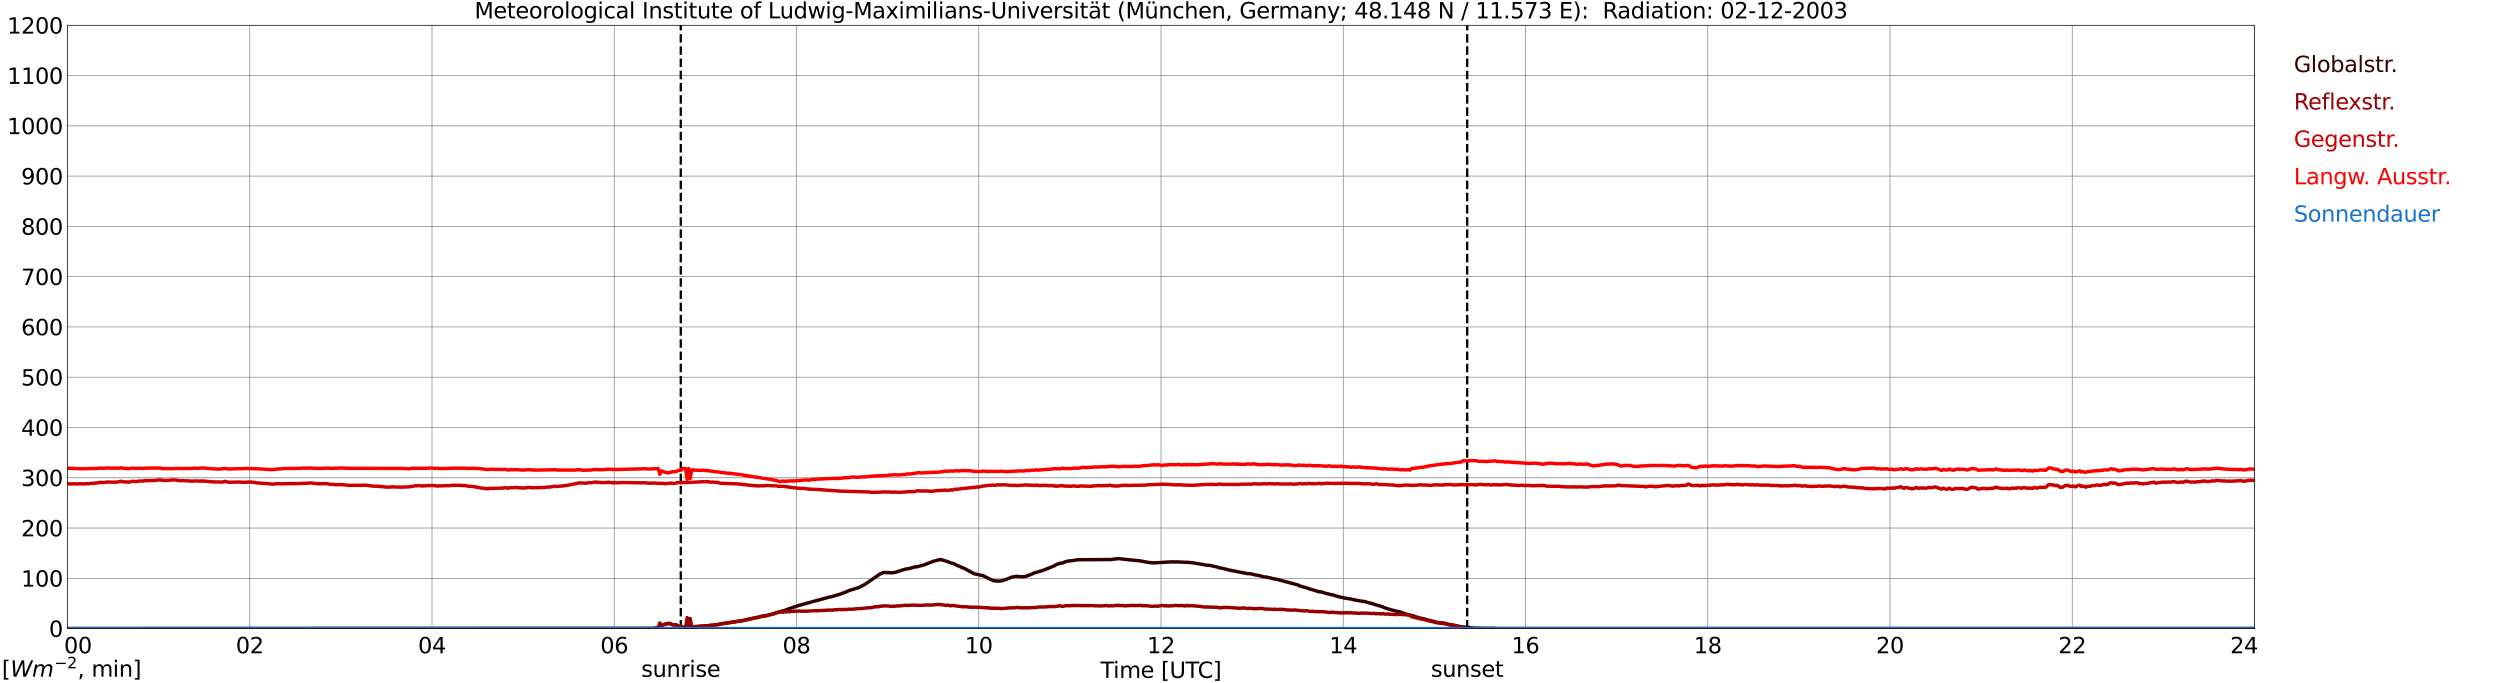 <?xml version="1.0" encoding="utf-8" standalone="no"?>
<!DOCTYPE svg PUBLIC "-//W3C//DTD SVG 1.1//EN"
  "http://www.w3.org/Graphics/SVG/1.1/DTD/svg11.dtd">
<svg xmlns:xlink="http://www.w3.org/1999/xlink" width="1085.4pt" height="296.64pt" viewBox="0 0 1085.4 296.64" xmlns="http://www.w3.org/2000/svg" version="1.1">
 <defs>
  <style type="text/css">*{stroke-linejoin: round; stroke-linecap: butt}</style>
 </defs>
 <g id="figure_1">
  <g id="patch_1">
   <path d="M 0 296.64 
L 1085.4 296.64 
L 1085.4 0 
L 0 0 
z
" style="fill: #ffffff"/>
  </g>
  <g id="axes_1">
   <g id="patch_2">
    <path d="M 29.306 272.909 
L 978.814 272.909 
L 978.814 10.976 
L 29.306 10.976 
z
" style="fill: #ffffff"/>
   </g>
   <g id="patch_3">
    <path d="M 978.814 272.909 
L 978.814 272.909 
L 978.814 10.976 
L 978.814 10.976 
z
" clip-path="url(#p0aa666801f)" style="fill: #d3d3d3; opacity: 0.25; stroke: #d3d3d3; stroke-linejoin: miter"/>
   </g>
   <g id="matplotlib.axis_1">
    <g id="xtick_1">
     <g id="line2d_1">
      <path d="M 29.306 272.909 
L 29.306 10.976 
" clip-path="url(#p0aa666801f)" style="fill: none; stroke: #808080; stroke-width: 0.3; stroke-linecap: square"/>
     </g>
     <g id="line2d_2"/>
     <g id="text_1">
      <!--    00 -->
      <g transform="translate(18.733 283.627) scale(0.095 -0.095)">
       <defs>
        <path id="DejaVuSans-20" transform="scale(0.016)"/>
        <path id="DejaVuSans-30" d="M 2034 4250 
Q 1547 4250 1301 3770 
Q 1056 3291 1056 2328 
Q 1056 1369 1301 889 
Q 1547 409 2034 409 
Q 2525 409 2770 889 
Q 3016 1369 3016 2328 
Q 3016 3291 2770 3770 
Q 2525 4250 2034 4250 
z
M 2034 4750 
Q 2819 4750 3233 4129 
Q 3647 3509 3647 2328 
Q 3647 1150 3233 529 
Q 2819 -91 2034 -91 
Q 1250 -91 836 529 
Q 422 1150 422 2328 
Q 422 3509 836 4129 
Q 1250 4750 2034 4750 
z
" transform="scale(0.016)"/>
       </defs>
       <use xlink:href="#DejaVuSans-20"/>
       <use xlink:href="#DejaVuSans-20" transform="translate(31.787 0)"/>
       <use xlink:href="#DejaVuSans-20" transform="translate(63.574 0)"/>
       <use xlink:href="#DejaVuSans-30" transform="translate(95.361 0)"/>
       <use xlink:href="#DejaVuSans-30" transform="translate(158.984 0)"/>
      </g>
     </g>
    </g>
    <g id="xtick_2">
     <g id="line2d_3">
      <path d="M 108.431 272.909 
L 108.431 10.976 
" clip-path="url(#p0aa666801f)" style="fill: none; stroke: #808080; stroke-width: 0.3; stroke-linecap: square"/>
     </g>
     <g id="line2d_4"/>
     <g id="text_2">
      <!-- 02 -->
      <g transform="translate(102.387 283.627) scale(0.095 -0.095)">
       <defs>
        <path id="DejaVuSans-32" d="M 1228 531 
L 3431 531 
L 3431 0 
L 469 0 
L 469 531 
Q 828 903 1448 1529 
Q 2069 2156 2228 2338 
Q 2531 2678 2651 2914 
Q 2772 3150 2772 3378 
Q 2772 3750 2511 3984 
Q 2250 4219 1831 4219 
Q 1534 4219 1204 4116 
Q 875 4013 500 3803 
L 500 4441 
Q 881 4594 1212 4672 
Q 1544 4750 1819 4750 
Q 2544 4750 2975 4387 
Q 3406 4025 3406 3419 
Q 3406 3131 3298 2873 
Q 3191 2616 2906 2266 
Q 2828 2175 2409 1742 
Q 1991 1309 1228 531 
z
" transform="scale(0.016)"/>
       </defs>
       <use xlink:href="#DejaVuSans-30"/>
       <use xlink:href="#DejaVuSans-32" transform="translate(63.623 0)"/>
      </g>
     </g>
    </g>
    <g id="xtick_3">
     <g id="line2d_5">
      <path d="M 187.557 272.909 
L 187.557 10.976 
" clip-path="url(#p0aa666801f)" style="fill: none; stroke: #808080; stroke-width: 0.3; stroke-linecap: square"/>
     </g>
     <g id="line2d_6"/>
     <g id="text_3">
      <!-- 04 -->
      <g transform="translate(181.513 283.627) scale(0.095 -0.095)">
       <defs>
        <path id="DejaVuSans-34" d="M 2419 4116 
L 825 1625 
L 2419 1625 
L 2419 4116 
z
M 2253 4666 
L 3047 4666 
L 3047 1625 
L 3713 1625 
L 3713 1100 
L 3047 1100 
L 3047 0 
L 2419 0 
L 2419 1100 
L 313 1100 
L 313 1709 
L 2253 4666 
z
" transform="scale(0.016)"/>
       </defs>
       <use xlink:href="#DejaVuSans-30"/>
       <use xlink:href="#DejaVuSans-34" transform="translate(63.623 0)"/>
      </g>
     </g>
    </g>
    <g id="xtick_4">
     <g id="line2d_7">
      <path d="M 266.683 272.909 
L 266.683 10.976 
" clip-path="url(#p0aa666801f)" style="fill: none; stroke: #808080; stroke-width: 0.3; stroke-linecap: square"/>
     </g>
     <g id="line2d_8"/>
     <g id="text_4">
      <!-- 06 -->
      <g transform="translate(260.638 283.627) scale(0.095 -0.095)">
       <defs>
        <path id="DejaVuSans-36" d="M 2113 2584 
Q 1688 2584 1439 2293 
Q 1191 2003 1191 1497 
Q 1191 994 1439 701 
Q 1688 409 2113 409 
Q 2538 409 2786 701 
Q 3034 994 3034 1497 
Q 3034 2003 2786 2293 
Q 2538 2584 2113 2584 
z
M 3366 4563 
L 3366 3988 
Q 3128 4100 2886 4159 
Q 2644 4219 2406 4219 
Q 1781 4219 1451 3797 
Q 1122 3375 1075 2522 
Q 1259 2794 1537 2939 
Q 1816 3084 2150 3084 
Q 2853 3084 3261 2657 
Q 3669 2231 3669 1497 
Q 3669 778 3244 343 
Q 2819 -91 2113 -91 
Q 1303 -91 875 529 
Q 447 1150 447 2328 
Q 447 3434 972 4092 
Q 1497 4750 2381 4750 
Q 2619 4750 2861 4703 
Q 3103 4656 3366 4563 
z
" transform="scale(0.016)"/>
       </defs>
       <use xlink:href="#DejaVuSans-30"/>
       <use xlink:href="#DejaVuSans-36" transform="translate(63.623 0)"/>
      </g>
     </g>
    </g>
    <g id="xtick_5">
     <g id="line2d_9">
      <path d="M 345.808 272.909 
L 345.808 10.976 
" clip-path="url(#p0aa666801f)" style="fill: none; stroke: #808080; stroke-width: 0.3; stroke-linecap: square"/>
     </g>
     <g id="line2d_10"/>
     <g id="text_5">
      <!-- 08 -->
      <g transform="translate(339.764 283.627) scale(0.095 -0.095)">
       <defs>
        <path id="DejaVuSans-38" d="M 2034 2216 
Q 1584 2216 1326 1975 
Q 1069 1734 1069 1313 
Q 1069 891 1326 650 
Q 1584 409 2034 409 
Q 2484 409 2743 651 
Q 3003 894 3003 1313 
Q 3003 1734 2745 1975 
Q 2488 2216 2034 2216 
z
M 1403 2484 
Q 997 2584 770 2862 
Q 544 3141 544 3541 
Q 544 4100 942 4425 
Q 1341 4750 2034 4750 
Q 2731 4750 3128 4425 
Q 3525 4100 3525 3541 
Q 3525 3141 3298 2862 
Q 3072 2584 2669 2484 
Q 3125 2378 3379 2068 
Q 3634 1759 3634 1313 
Q 3634 634 3220 271 
Q 2806 -91 2034 -91 
Q 1263 -91 848 271 
Q 434 634 434 1313 
Q 434 1759 690 2068 
Q 947 2378 1403 2484 
z
M 1172 3481 
Q 1172 3119 1398 2916 
Q 1625 2713 2034 2713 
Q 2441 2713 2670 2916 
Q 2900 3119 2900 3481 
Q 2900 3844 2670 4047 
Q 2441 4250 2034 4250 
Q 1625 4250 1398 4047 
Q 1172 3844 1172 3481 
z
" transform="scale(0.016)"/>
       </defs>
       <use xlink:href="#DejaVuSans-30"/>
       <use xlink:href="#DejaVuSans-38" transform="translate(63.623 0)"/>
      </g>
     </g>
    </g>
    <g id="xtick_6">
     <g id="line2d_11">
      <path d="M 424.934 272.909 
L 424.934 10.976 
" clip-path="url(#p0aa666801f)" style="fill: none; stroke: #808080; stroke-width: 0.3; stroke-linecap: square"/>
     </g>
     <g id="line2d_12"/>
     <g id="text_6">
      <!-- 10 -->
      <g transform="translate(418.89 283.627) scale(0.095 -0.095)">
       <defs>
        <path id="DejaVuSans-31" d="M 794 531 
L 1825 531 
L 1825 4091 
L 703 3866 
L 703 4441 
L 1819 4666 
L 2450 4666 
L 2450 531 
L 3481 531 
L 3481 0 
L 794 0 
L 794 531 
z
" transform="scale(0.016)"/>
       </defs>
       <use xlink:href="#DejaVuSans-31"/>
       <use xlink:href="#DejaVuSans-30" transform="translate(63.623 0)"/>
      </g>
     </g>
    </g>
    <g id="xtick_7">
     <g id="line2d_13">
      <path d="M 504.06 272.909 
L 504.06 10.976 
" clip-path="url(#p0aa666801f)" style="fill: none; stroke: #808080; stroke-width: 0.3; stroke-linecap: square"/>
     </g>
     <g id="line2d_14"/>
     <g id="text_7">
      <!-- 12 -->
      <g transform="translate(498.015 283.627) scale(0.095 -0.095)">
       <use xlink:href="#DejaVuSans-31"/>
       <use xlink:href="#DejaVuSans-32" transform="translate(63.623 0)"/>
      </g>
     </g>
    </g>
    <g id="xtick_8">
     <g id="line2d_15">
      <path d="M 583.185 272.909 
L 583.185 10.976 
" clip-path="url(#p0aa666801f)" style="fill: none; stroke: #808080; stroke-width: 0.3; stroke-linecap: square"/>
     </g>
     <g id="line2d_16"/>
     <g id="text_8">
      <!-- 14 -->
      <g transform="translate(577.141 283.627) scale(0.095 -0.095)">
       <use xlink:href="#DejaVuSans-31"/>
       <use xlink:href="#DejaVuSans-34" transform="translate(63.623 0)"/>
      </g>
     </g>
    </g>
    <g id="xtick_9">
     <g id="line2d_17">
      <path d="M 662.311 272.909 
L 662.311 10.976 
" clip-path="url(#p0aa666801f)" style="fill: none; stroke: #808080; stroke-width: 0.3; stroke-linecap: square"/>
     </g>
     <g id="line2d_18"/>
     <g id="text_9">
      <!-- 16 -->
      <g transform="translate(656.267 283.627) scale(0.095 -0.095)">
       <use xlink:href="#DejaVuSans-31"/>
       <use xlink:href="#DejaVuSans-36" transform="translate(63.623 0)"/>
      </g>
     </g>
    </g>
    <g id="xtick_10">
     <g id="line2d_19">
      <path d="M 741.437 272.909 
L 741.437 10.976 
" clip-path="url(#p0aa666801f)" style="fill: none; stroke: #808080; stroke-width: 0.3; stroke-linecap: square"/>
     </g>
     <g id="line2d_20"/>
     <g id="text_10">
      <!-- 18 -->
      <g transform="translate(735.392 283.627) scale(0.095 -0.095)">
       <use xlink:href="#DejaVuSans-31"/>
       <use xlink:href="#DejaVuSans-38" transform="translate(63.623 0)"/>
      </g>
     </g>
    </g>
    <g id="xtick_11">
     <g id="line2d_21">
      <path d="M 820.562 272.909 
L 820.562 10.976 
" clip-path="url(#p0aa666801f)" style="fill: none; stroke: #808080; stroke-width: 0.3; stroke-linecap: square"/>
     </g>
     <g id="line2d_22"/>
     <g id="text_11">
      <!-- 20 -->
      <g transform="translate(814.518 283.627) scale(0.095 -0.095)">
       <use xlink:href="#DejaVuSans-32"/>
       <use xlink:href="#DejaVuSans-30" transform="translate(63.623 0)"/>
      </g>
     </g>
    </g>
    <g id="xtick_12">
     <g id="line2d_23">
      <path d="M 899.688 272.909 
L 899.688 10.976 
" clip-path="url(#p0aa666801f)" style="fill: none; stroke: #808080; stroke-width: 0.3; stroke-linecap: square"/>
     </g>
     <g id="line2d_24"/>
     <g id="text_12">
      <!-- 22 -->
      <g transform="translate(893.644 283.627) scale(0.095 -0.095)">
       <use xlink:href="#DejaVuSans-32"/>
       <use xlink:href="#DejaVuSans-32" transform="translate(63.623 0)"/>
      </g>
     </g>
    </g>
    <g id="xtick_13">
     <g id="line2d_25">
      <path d="M 978.814 272.909 
L 978.814 10.976 
" clip-path="url(#p0aa666801f)" style="fill: none; stroke: #808080; stroke-width: 0.3; stroke-linecap: square"/>
     </g>
     <g id="line2d_26"/>
     <g id="text_13">
      <!-- 24    -->
      <g transform="translate(968.241 283.627) scale(0.095 -0.095)">
       <use xlink:href="#DejaVuSans-32"/>
       <use xlink:href="#DejaVuSans-34" transform="translate(63.623 0)"/>
       <use xlink:href="#DejaVuSans-20" transform="translate(127.246 0)"/>
       <use xlink:href="#DejaVuSans-20" transform="translate(159.033 0)"/>
       <use xlink:href="#DejaVuSans-20" transform="translate(190.82 0)"/>
      </g>
     </g>
    </g>
    <g id="text_14">
     <!-- Time [UTC] -->
     <g transform="translate(477.806 294.322) scale(0.095 -0.095)">
      <defs>
       <path id="DejaVuSans-54" d="M -19 4666 
L 3928 4666 
L 3928 4134 
L 2272 4134 
L 2272 0 
L 1638 0 
L 1638 4134 
L -19 4134 
L -19 4666 
z
" transform="scale(0.016)"/>
       <path id="DejaVuSans-69" d="M 603 3500 
L 1178 3500 
L 1178 0 
L 603 0 
L 603 3500 
z
M 603 4863 
L 1178 4863 
L 1178 4134 
L 603 4134 
L 603 4863 
z
" transform="scale(0.016)"/>
       <path id="DejaVuSans-6d" d="M 3328 2828 
Q 3544 3216 3844 3400 
Q 4144 3584 4550 3584 
Q 5097 3584 5394 3201 
Q 5691 2819 5691 2113 
L 5691 0 
L 5113 0 
L 5113 2094 
Q 5113 2597 4934 2840 
Q 4756 3084 4391 3084 
Q 3944 3084 3684 2787 
Q 3425 2491 3425 1978 
L 3425 0 
L 2847 0 
L 2847 2094 
Q 2847 2600 2669 2842 
Q 2491 3084 2119 3084 
Q 1678 3084 1418 2786 
Q 1159 2488 1159 1978 
L 1159 0 
L 581 0 
L 581 3500 
L 1159 3500 
L 1159 2956 
Q 1356 3278 1631 3431 
Q 1906 3584 2284 3584 
Q 2666 3584 2933 3390 
Q 3200 3197 3328 2828 
z
" transform="scale(0.016)"/>
       <path id="DejaVuSans-65" d="M 3597 1894 
L 3597 1613 
L 953 1613 
Q 991 1019 1311 708 
Q 1631 397 2203 397 
Q 2534 397 2845 478 
Q 3156 559 3463 722 
L 3463 178 
Q 3153 47 2828 -22 
Q 2503 -91 2169 -91 
Q 1331 -91 842 396 
Q 353 884 353 1716 
Q 353 2575 817 3079 
Q 1281 3584 2069 3584 
Q 2775 3584 3186 3129 
Q 3597 2675 3597 1894 
z
M 3022 2063 
Q 3016 2534 2758 2815 
Q 2500 3097 2075 3097 
Q 1594 3097 1305 2825 
Q 1016 2553 972 2059 
L 3022 2063 
z
" transform="scale(0.016)"/>
       <path id="DejaVuSans-5b" d="M 550 4863 
L 1875 4863 
L 1875 4416 
L 1125 4416 
L 1125 -397 
L 1875 -397 
L 1875 -844 
L 550 -844 
L 550 4863 
z
" transform="scale(0.016)"/>
       <path id="DejaVuSans-55" d="M 556 4666 
L 1191 4666 
L 1191 1831 
Q 1191 1081 1462 751 
Q 1734 422 2344 422 
Q 2950 422 3222 751 
Q 3494 1081 3494 1831 
L 3494 4666 
L 4128 4666 
L 4128 1753 
Q 4128 841 3676 375 
Q 3225 -91 2344 -91 
Q 1459 -91 1007 375 
Q 556 841 556 1753 
L 556 4666 
z
" transform="scale(0.016)"/>
       <path id="DejaVuSans-43" d="M 4122 4306 
L 4122 3641 
Q 3803 3938 3442 4084 
Q 3081 4231 2675 4231 
Q 1875 4231 1450 3742 
Q 1025 3253 1025 2328 
Q 1025 1406 1450 917 
Q 1875 428 2675 428 
Q 3081 428 3442 575 
Q 3803 722 4122 1019 
L 4122 359 
Q 3791 134 3420 21 
Q 3050 -91 2638 -91 
Q 1578 -91 968 557 
Q 359 1206 359 2328 
Q 359 3453 968 4101 
Q 1578 4750 2638 4750 
Q 3056 4750 3426 4639 
Q 3797 4528 4122 4306 
z
" transform="scale(0.016)"/>
       <path id="DejaVuSans-5d" d="M 1947 4863 
L 1947 -844 
L 622 -844 
L 622 -397 
L 1369 -397 
L 1369 4416 
L 622 4416 
L 622 4863 
L 1947 4863 
z
" transform="scale(0.016)"/>
      </defs>
      <use xlink:href="#DejaVuSans-54"/>
      <use xlink:href="#DejaVuSans-69" transform="translate(57.959 0)"/>
      <use xlink:href="#DejaVuSans-6d" transform="translate(85.742 0)"/>
      <use xlink:href="#DejaVuSans-65" transform="translate(183.154 0)"/>
      <use xlink:href="#DejaVuSans-20" transform="translate(244.678 0)"/>
      <use xlink:href="#DejaVuSans-5b" transform="translate(276.465 0)"/>
      <use xlink:href="#DejaVuSans-55" transform="translate(315.479 0)"/>
      <use xlink:href="#DejaVuSans-54" transform="translate(388.672 0)"/>
      <use xlink:href="#DejaVuSans-43" transform="translate(443.881 0)"/>
      <use xlink:href="#DejaVuSans-5d" transform="translate(513.705 0)"/>
     </g>
    </g>
   </g>
   <g id="matplotlib.axis_2">
    <g id="ytick_1">
     <g id="line2d_27">
      <path d="M 29.306 272.909 
L 978.814 272.909 
" clip-path="url(#p0aa666801f)" style="fill: none; stroke: #808080; stroke-width: 0.3; stroke-linecap: square"/>
     </g>
     <g id="line2d_28"/>
     <g id="text_15">
      <!-- 0 -->
      <g transform="translate(21.261 276.518) scale(0.095 -0.095)">
       <use xlink:href="#DejaVuSans-30"/>
      </g>
     </g>
    </g>
    <g id="ytick_2">
     <g id="line2d_29">
      <path d="M 29.306 251.081 
L 978.814 251.081 
" clip-path="url(#p0aa666801f)" style="fill: none; stroke: #808080; stroke-width: 0.3; stroke-linecap: square"/>
     </g>
     <g id="line2d_30"/>
     <g id="text_16">
      <!-- 100 -->
      <g transform="translate(9.173 254.69) scale(0.095 -0.095)">
       <use xlink:href="#DejaVuSans-31"/>
       <use xlink:href="#DejaVuSans-30" transform="translate(63.623 0)"/>
       <use xlink:href="#DejaVuSans-30" transform="translate(127.246 0)"/>
      </g>
     </g>
    </g>
    <g id="ytick_3">
     <g id="line2d_31">
      <path d="M 29.306 229.253 
L 978.814 229.253 
" clip-path="url(#p0aa666801f)" style="fill: none; stroke: #808080; stroke-width: 0.3; stroke-linecap: square"/>
     </g>
     <g id="line2d_32"/>
     <g id="text_17">
      <!-- 200 -->
      <g transform="translate(9.173 232.863) scale(0.095 -0.095)">
       <use xlink:href="#DejaVuSans-32"/>
       <use xlink:href="#DejaVuSans-30" transform="translate(63.623 0)"/>
       <use xlink:href="#DejaVuSans-30" transform="translate(127.246 0)"/>
      </g>
     </g>
    </g>
    <g id="ytick_4">
     <g id="line2d_33">
      <path d="M 29.306 207.426 
L 978.814 207.426 
" clip-path="url(#p0aa666801f)" style="fill: none; stroke: #808080; stroke-width: 0.3; stroke-linecap: square"/>
     </g>
     <g id="line2d_34"/>
     <g id="text_18">
      <!-- 300 -->
      <g transform="translate(9.173 211.035) scale(0.095 -0.095)">
       <defs>
        <path id="DejaVuSans-33" d="M 2597 2516 
Q 3050 2419 3304 2112 
Q 3559 1806 3559 1356 
Q 3559 666 3084 287 
Q 2609 -91 1734 -91 
Q 1441 -91 1130 -33 
Q 819 25 488 141 
L 488 750 
Q 750 597 1062 519 
Q 1375 441 1716 441 
Q 2309 441 2620 675 
Q 2931 909 2931 1356 
Q 2931 1769 2642 2001 
Q 2353 2234 1838 2234 
L 1294 2234 
L 1294 2753 
L 1863 2753 
Q 2328 2753 2575 2939 
Q 2822 3125 2822 3475 
Q 2822 3834 2567 4026 
Q 2313 4219 1838 4219 
Q 1578 4219 1281 4162 
Q 984 4106 628 3988 
L 628 4550 
Q 988 4650 1302 4700 
Q 1616 4750 1894 4750 
Q 2613 4750 3031 4423 
Q 3450 4097 3450 3541 
Q 3450 3153 3228 2886 
Q 3006 2619 2597 2516 
z
" transform="scale(0.016)"/>
       </defs>
       <use xlink:href="#DejaVuSans-33"/>
       <use xlink:href="#DejaVuSans-30" transform="translate(63.623 0)"/>
       <use xlink:href="#DejaVuSans-30" transform="translate(127.246 0)"/>
      </g>
     </g>
    </g>
    <g id="ytick_5">
     <g id="line2d_35">
      <path d="M 29.306 185.598 
L 978.814 185.598 
" clip-path="url(#p0aa666801f)" style="fill: none; stroke: #808080; stroke-width: 0.3; stroke-linecap: square"/>
     </g>
     <g id="line2d_36"/>
     <g id="text_19">
      <!-- 400 -->
      <g transform="translate(9.173 189.207) scale(0.095 -0.095)">
       <use xlink:href="#DejaVuSans-34"/>
       <use xlink:href="#DejaVuSans-30" transform="translate(63.623 0)"/>
       <use xlink:href="#DejaVuSans-30" transform="translate(127.246 0)"/>
      </g>
     </g>
    </g>
    <g id="ytick_6">
     <g id="line2d_37">
      <path d="M 29.306 163.77 
L 978.814 163.77 
" clip-path="url(#p0aa666801f)" style="fill: none; stroke: #808080; stroke-width: 0.3; stroke-linecap: square"/>
     </g>
     <g id="line2d_38"/>
     <g id="text_20">
      <!-- 500 -->
      <g transform="translate(9.173 167.379) scale(0.095 -0.095)">
       <defs>
        <path id="DejaVuSans-35" d="M 691 4666 
L 3169 4666 
L 3169 4134 
L 1269 4134 
L 1269 2991 
Q 1406 3038 1543 3061 
Q 1681 3084 1819 3084 
Q 2600 3084 3056 2656 
Q 3513 2228 3513 1497 
Q 3513 744 3044 326 
Q 2575 -91 1722 -91 
Q 1428 -91 1123 -41 
Q 819 9 494 109 
L 494 744 
Q 775 591 1075 516 
Q 1375 441 1709 441 
Q 2250 441 2565 725 
Q 2881 1009 2881 1497 
Q 2881 1984 2565 2268 
Q 2250 2553 1709 2553 
Q 1456 2553 1204 2497 
Q 953 2441 691 2322 
L 691 4666 
z
" transform="scale(0.016)"/>
       </defs>
       <use xlink:href="#DejaVuSans-35"/>
       <use xlink:href="#DejaVuSans-30" transform="translate(63.623 0)"/>
       <use xlink:href="#DejaVuSans-30" transform="translate(127.246 0)"/>
      </g>
     </g>
    </g>
    <g id="ytick_7">
     <g id="line2d_39">
      <path d="M 29.306 141.942 
L 978.814 141.942 
" clip-path="url(#p0aa666801f)" style="fill: none; stroke: #808080; stroke-width: 0.3; stroke-linecap: square"/>
     </g>
     <g id="line2d_40"/>
     <g id="text_21">
      <!-- 600 -->
      <g transform="translate(9.173 145.551) scale(0.095 -0.095)">
       <use xlink:href="#DejaVuSans-36"/>
       <use xlink:href="#DejaVuSans-30" transform="translate(63.623 0)"/>
       <use xlink:href="#DejaVuSans-30" transform="translate(127.246 0)"/>
      </g>
     </g>
    </g>
    <g id="ytick_8">
     <g id="line2d_41">
      <path d="M 29.306 120.114 
L 978.814 120.114 
" clip-path="url(#p0aa666801f)" style="fill: none; stroke: #808080; stroke-width: 0.3; stroke-linecap: square"/>
     </g>
     <g id="line2d_42"/>
     <g id="text_22">
      <!-- 700 -->
      <g transform="translate(9.173 123.724) scale(0.095 -0.095)">
       <defs>
        <path id="DejaVuSans-37" d="M 525 4666 
L 3525 4666 
L 3525 4397 
L 1831 0 
L 1172 0 
L 2766 4134 
L 525 4134 
L 525 4666 
z
" transform="scale(0.016)"/>
       </defs>
       <use xlink:href="#DejaVuSans-37"/>
       <use xlink:href="#DejaVuSans-30" transform="translate(63.623 0)"/>
       <use xlink:href="#DejaVuSans-30" transform="translate(127.246 0)"/>
      </g>
     </g>
    </g>
    <g id="ytick_9">
     <g id="line2d_43">
      <path d="M 29.306 98.287 
L 978.814 98.287 
" clip-path="url(#p0aa666801f)" style="fill: none; stroke: #808080; stroke-width: 0.3; stroke-linecap: square"/>
     </g>
     <g id="line2d_44"/>
     <g id="text_23">
      <!-- 800 -->
      <g transform="translate(9.173 101.896) scale(0.095 -0.095)">
       <use xlink:href="#DejaVuSans-38"/>
       <use xlink:href="#DejaVuSans-30" transform="translate(63.623 0)"/>
       <use xlink:href="#DejaVuSans-30" transform="translate(127.246 0)"/>
      </g>
     </g>
    </g>
    <g id="ytick_10">
     <g id="line2d_45">
      <path d="M 29.306 76.459 
L 978.814 76.459 
" clip-path="url(#p0aa666801f)" style="fill: none; stroke: #808080; stroke-width: 0.3; stroke-linecap: square"/>
     </g>
     <g id="line2d_46"/>
     <g id="text_24">
      <!-- 900 -->
      <g transform="translate(9.173 80.068) scale(0.095 -0.095)">
       <defs>
        <path id="DejaVuSans-39" d="M 703 97 
L 703 672 
Q 941 559 1184 500 
Q 1428 441 1663 441 
Q 2288 441 2617 861 
Q 2947 1281 2994 2138 
Q 2813 1869 2534 1725 
Q 2256 1581 1919 1581 
Q 1219 1581 811 2004 
Q 403 2428 403 3163 
Q 403 3881 828 4315 
Q 1253 4750 1959 4750 
Q 2769 4750 3195 4129 
Q 3622 3509 3622 2328 
Q 3622 1225 3098 567 
Q 2575 -91 1691 -91 
Q 1453 -91 1209 -44 
Q 966 3 703 97 
z
M 1959 2075 
Q 2384 2075 2632 2365 
Q 2881 2656 2881 3163 
Q 2881 3666 2632 3958 
Q 2384 4250 1959 4250 
Q 1534 4250 1286 3958 
Q 1038 3666 1038 3163 
Q 1038 2656 1286 2365 
Q 1534 2075 1959 2075 
z
" transform="scale(0.016)"/>
       </defs>
       <use xlink:href="#DejaVuSans-39"/>
       <use xlink:href="#DejaVuSans-30" transform="translate(63.623 0)"/>
       <use xlink:href="#DejaVuSans-30" transform="translate(127.246 0)"/>
      </g>
     </g>
    </g>
    <g id="ytick_11">
     <g id="line2d_47">
      <path d="M 29.306 54.631 
L 978.814 54.631 
" clip-path="url(#p0aa666801f)" style="fill: none; stroke: #808080; stroke-width: 0.3; stroke-linecap: square"/>
     </g>
     <g id="line2d_48"/>
     <g id="text_25">
      <!-- 1000 -->
      <g transform="translate(3.128 58.24) scale(0.095 -0.095)">
       <use xlink:href="#DejaVuSans-31"/>
       <use xlink:href="#DejaVuSans-30" transform="translate(63.623 0)"/>
       <use xlink:href="#DejaVuSans-30" transform="translate(127.246 0)"/>
       <use xlink:href="#DejaVuSans-30" transform="translate(190.869 0)"/>
      </g>
     </g>
    </g>
    <g id="ytick_12">
     <g id="line2d_49">
      <path d="M 29.306 32.803 
L 978.814 32.803 
" clip-path="url(#p0aa666801f)" style="fill: none; stroke: #808080; stroke-width: 0.3; stroke-linecap: square"/>
     </g>
     <g id="line2d_50"/>
     <g id="text_26">
      <!-- 1100 -->
      <g transform="translate(3.128 36.413) scale(0.095 -0.095)">
       <use xlink:href="#DejaVuSans-31"/>
       <use xlink:href="#DejaVuSans-31" transform="translate(63.623 0)"/>
       <use xlink:href="#DejaVuSans-30" transform="translate(127.246 0)"/>
       <use xlink:href="#DejaVuSans-30" transform="translate(190.869 0)"/>
      </g>
     </g>
    </g>
    <g id="ytick_13">
     <g id="line2d_51">
      <path d="M 29.306 10.976 
L 978.814 10.976 
" clip-path="url(#p0aa666801f)" style="fill: none; stroke: #808080; stroke-width: 0.3; stroke-linecap: square"/>
     </g>
     <g id="line2d_52"/>
     <g id="text_27">
      <!-- 1200 -->
      <g transform="translate(3.128 14.585) scale(0.095 -0.095)">
       <use xlink:href="#DejaVuSans-31"/>
       <use xlink:href="#DejaVuSans-32" transform="translate(63.623 0)"/>
       <use xlink:href="#DejaVuSans-30" transform="translate(127.246 0)"/>
       <use xlink:href="#DejaVuSans-30" transform="translate(190.869 0)"/>
      </g>
     </g>
    </g>
   </g>
   <g id="line2d_53">
    <path d="M 295.564 272.909 
L 295.564 10.976 
" clip-path="url(#p0aa666801f)" style="fill: none; stroke-dasharray: 3.7,1.6; stroke-dashoffset: 0; stroke: #000000"/>
   </g>
   <g id="line2d_54">
    <path d="M 636.991 272.909 
L 636.991 10.976 
" clip-path="url(#p0aa666801f)" style="fill: none; stroke-dasharray: 3.7,1.6; stroke-dashoffset: 0; stroke: #000000"/>
   </g>
   <g id="line2d_55">
    <path d="M 29.306 272.909 
L 283.167 272.806 
L 284.486 272.669 
L 285.805 272.348 
L 288.442 271.067 
L 290.42 270.608 
L 292.399 271.342 
L 293.058 271.204 
L 293.717 271.387 
L 295.036 272.073 
L 296.355 272.256 
L 300.311 272.21 
L 301.63 272.073 
L 302.949 271.981 
L 308.224 271.571 
L 308.883 271.433 
L 309.543 271.433 
L 310.861 271.204 
L 311.521 271.204 
L 312.839 270.883 
L 320.093 269.785 
L 320.752 269.648 
L 321.411 269.648 
L 327.346 268.321 
L 328.005 268.137 
L 328.665 268.091 
L 329.983 267.727 
L 331.302 267.452 
L 333.28 267.131 
L 333.94 266.856 
L 335.258 266.629 
L 338.555 265.575 
L 340.533 265.073 
L 342.512 264.293 
L 344.49 263.654 
L 345.808 263.195 
L 347.127 262.785 
L 348.446 262.418 
L 360.315 259.168 
L 360.974 259.077 
L 362.293 258.712 
L 364.93 257.887 
L 366.909 257.156 
L 368.887 256.287 
L 370.206 255.92 
L 372.843 255.097 
L 375.481 253.724 
L 382.074 249.193 
L 382.734 249.01 
L 383.393 248.645 
L 384.053 248.508 
L 384.712 248.599 
L 386.031 248.599 
L 386.69 248.737 
L 388.668 248.508 
L 392.624 247.226 
L 393.284 247.043 
L 394.603 246.86 
L 397.24 246.128 
L 398.559 246.037 
L 399.218 245.762 
L 401.196 245.257 
L 405.153 243.701 
L 407.79 243.016 
L 408.45 242.924 
L 411.746 243.93 
L 413.065 244.526 
L 413.725 244.572 
L 415.043 245.212 
L 417.681 246.401 
L 419 246.951 
L 422.956 249.101 
L 426.912 249.972 
L 429.55 251.343 
L 431.528 252.168 
L 432.187 252.168 
L 432.847 252.306 
L 434.825 252.214 
L 436.803 251.572 
L 439.44 250.52 
L 441.419 250.199 
L 442.737 250.383 
L 444.716 250.337 
L 445.375 250.245 
L 448.012 249.239 
L 448.672 248.872 
L 452.628 247.682 
L 455.266 246.676 
L 457.903 245.578 
L 458.563 245.12 
L 460.541 244.434 
L 461.2 244.48 
L 462.519 243.884 
L 463.838 243.566 
L 465.816 243.382 
L 467.794 243.016 
L 482.3 242.924 
L 485.597 242.511 
L 487.575 242.741 
L 490.872 243.107 
L 494.828 243.474 
L 498.785 244.205 
L 500.763 244.389 
L 508.675 243.93 
L 510.654 243.976 
L 511.313 243.93 
L 512.632 244.068 
L 513.291 244.022 
L 514.61 244.159 
L 515.269 244.068 
L 516.588 244.251 
L 517.247 244.251 
L 519.226 244.572 
L 522.522 245.12 
L 523.841 245.395 
L 525.16 245.441 
L 527.138 245.899 
L 528.457 246.174 
L 529.776 246.63 
L 530.435 246.676 
L 533.732 247.499 
L 541.644 249.055 
L 542.963 249.101 
L 544.941 249.605 
L 546.919 249.926 
L 548.898 250.52 
L 549.557 250.474 
L 550.876 250.795 
L 551.535 250.887 
L 552.195 251.116 
L 554.173 251.48 
L 560.766 253.22 
L 562.085 253.587 
L 563.404 253.906 
L 564.063 254.318 
L 568.02 255.462 
L 568.679 255.737 
L 569.998 256.104 
L 572.635 256.927 
L 573.295 256.927 
L 573.954 257.064 
L 575.273 257.522 
L 577.91 258.162 
L 578.57 258.254 
L 579.889 258.712 
L 581.867 259.214 
L 583.845 259.672 
L 584.504 259.718 
L 585.164 259.902 
L 586.482 260.039 
L 587.801 260.404 
L 591.098 261 
L 592.417 261.137 
L 593.736 261.55 
L 595.714 262.052 
L 597.692 262.693 
L 598.351 262.92 
L 599.011 263.012 
L 599.67 263.333 
L 600.329 263.47 
L 600.989 263.837 
L 603.626 264.66 
L 606.923 265.529 
L 607.582 265.575 
L 609.561 266.308 
L 610.879 266.721 
L 613.517 267.36 
L 614.836 267.864 
L 615.495 268.002 
L 616.154 268.275 
L 618.133 268.641 
L 620.111 269.237 
L 621.429 269.51 
L 624.067 270.244 
L 625.386 270.381 
L 626.045 270.519 
L 626.705 270.427 
L 627.364 270.7 
L 628.023 270.792 
L 629.342 271.158 
L 630.661 271.342 
L 631.98 271.617 
L 633.298 271.935 
L 636.595 272.394 
L 637.255 272.302 
L 639.233 272.623 
L 641.211 272.76 
L 641.87 272.669 
L 642.53 272.806 
L 643.189 272.715 
L 644.508 272.852 
L 645.827 272.76 
L 646.486 272.898 
L 647.145 272.76 
L 650.442 272.909 
L 978.154 272.909 
L 978.154 272.909 
" clip-path="url(#p0aa666801f)" style="fill: none; stroke: #330000; stroke-width: 1.5; stroke-linecap: square"/>
   </g>
   <g id="line2d_56">
    <path d="M 29.306 272.909 
L 285.805 272.909 
L 286.464 270.447 
L 287.124 271.754 
L 288.442 271.108 
L 290.42 270.663 
L 292.399 271.376 
L 293.058 271.243 
L 293.717 271.425 
L 295.036 272.092 
L 295.696 272.228 
L 296.355 272.909 
L 297.674 272.909 
L 298.333 268.135 
L 298.992 272.909 
L 299.652 268.541 
L 300.311 272.223 
L 301.63 272.088 
L 302.949 271.996 
L 308.224 271.59 
L 308.883 271.455 
L 309.543 271.455 
L 310.861 271.23 
L 311.521 271.23 
L 312.839 270.916 
L 320.093 269.833 
L 320.752 269.7 
L 321.411 269.7 
L 327.346 268.393 
L 328.005 268.211 
L 328.665 268.168 
L 329.983 267.808 
L 331.302 267.537 
L 333.28 267.22 
L 333.94 266.952 
L 335.258 266.725 
L 338.555 265.601 
L 339.874 265.834 
L 340.533 265.601 
L 341.193 265.649 
L 342.512 265.555 
L 343.171 265.555 
L 343.83 265.369 
L 344.49 265.461 
L 345.149 265.276 
L 345.808 265.415 
L 347.127 265.276 
L 347.787 265.369 
L 349.105 265.369 
L 349.765 265.415 
L 351.743 265.23 
L 353.062 265.23 
L 353.721 265.09 
L 354.38 265.184 
L 359.655 264.905 
L 361.634 264.857 
L 362.952 264.671 
L 363.612 264.765 
L 364.271 264.577 
L 364.93 264.671 
L 366.909 264.625 
L 368.227 264.531 
L 368.887 264.437 
L 369.546 264.577 
L 371.524 264.346 
L 372.843 264.206 
L 373.502 264.252 
L 376.799 263.881 
L 378.118 263.833 
L 380.096 263.414 
L 381.415 263.414 
L 382.074 263.182 
L 382.734 263.228 
L 383.393 263.043 
L 385.371 263.088 
L 386.031 263.088 
L 386.69 263.322 
L 387.349 263.182 
L 388.009 263.228 
L 389.987 263.043 
L 391.306 262.995 
L 392.624 262.809 
L 393.284 262.763 
L 393.943 262.855 
L 396.581 262.715 
L 399.218 262.855 
L 403.175 262.624 
L 403.834 262.763 
L 405.812 262.53 
L 406.471 262.53 
L 407.131 262.39 
L 407.79 262.53 
L 408.45 262.438 
L 409.768 262.715 
L 410.428 262.809 
L 411.087 262.715 
L 411.746 262.763 
L 412.406 262.995 
L 413.065 262.995 
L 413.725 262.809 
L 415.043 263.088 
L 418.34 263.462 
L 419.659 263.414 
L 420.318 263.553 
L 420.978 263.553 
L 421.637 263.693 
L 422.297 263.601 
L 424.275 263.647 
L 426.253 263.741 
L 427.572 263.881 
L 428.89 263.833 
L 429.55 264.021 
L 434.165 264.112 
L 434.825 264.252 
L 437.462 263.973 
L 440.1 263.881 
L 440.759 263.881 
L 441.419 263.693 
L 442.078 263.833 
L 442.737 263.787 
L 443.397 263.927 
L 444.716 263.833 
L 445.375 263.927 
L 449.331 263.741 
L 449.991 263.741 
L 450.65 263.553 
L 453.947 263.508 
L 455.925 263.322 
L 457.903 263.368 
L 458.563 263.182 
L 459.222 263.228 
L 459.881 262.995 
L 460.541 263.043 
L 461.2 263.322 
L 462.519 262.995 
L 463.838 262.949 
L 464.497 262.995 
L 465.156 262.903 
L 466.475 262.903 
L 475.047 262.949 
L 475.706 263.043 
L 476.366 262.995 
L 477.685 263.088 
L 479.003 262.995 
L 479.663 262.995 
L 480.322 262.855 
L 480.981 263.043 
L 483.619 262.995 
L 484.278 262.809 
L 484.938 262.903 
L 485.597 262.763 
L 486.256 262.949 
L 486.916 262.855 
L 488.235 263.043 
L 491.532 262.855 
L 492.85 262.903 
L 493.51 262.855 
L 494.169 262.949 
L 494.828 262.763 
L 495.488 262.949 
L 496.807 262.949 
L 498.125 262.995 
L 499.444 263.182 
L 500.763 263.274 
L 501.422 263.134 
L 502.741 263.228 
L 503.4 263.043 
L 504.719 262.855 
L 505.379 263.043 
L 506.038 262.949 
L 506.697 263.088 
L 509.335 262.995 
L 509.994 262.855 
L 512.632 262.949 
L 513.291 262.903 
L 514.61 263.134 
L 515.269 262.809 
L 515.929 263.043 
L 517.247 262.949 
L 521.204 263.274 
L 522.522 263.508 
L 525.819 263.601 
L 527.797 263.647 
L 528.457 263.647 
L 529.776 263.927 
L 531.094 263.741 
L 531.754 263.693 
L 532.413 263.787 
L 533.073 263.693 
L 535.051 263.881 
L 535.71 263.927 
L 536.369 263.833 
L 537.029 264.112 
L 537.688 264.021 
L 538.348 264.066 
L 539.666 263.973 
L 540.326 263.973 
L 541.644 264.206 
L 542.963 264.021 
L 543.623 264.206 
L 544.941 264.298 
L 545.601 264.206 
L 546.26 264.298 
L 546.919 264.112 
L 548.238 264.206 
L 548.898 264.392 
L 551.535 264.485 
L 552.854 264.577 
L 553.513 264.485 
L 554.173 264.625 
L 556.151 264.531 
L 556.81 264.625 
L 557.47 264.577 
L 558.129 264.765 
L 560.766 264.905 
L 562.085 264.811 
L 564.723 265.136 
L 565.382 265.09 
L 566.042 265.276 
L 567.36 265.136 
L 568.679 265.461 
L 569.998 265.369 
L 570.657 265.509 
L 574.613 265.601 
L 576.592 265.834 
L 577.251 265.928 
L 578.57 265.741 
L 579.229 265.928 
L 580.548 265.928 
L 581.207 266.068 
L 581.867 266.02 
L 582.526 266.16 
L 583.185 265.974 
L 583.845 266.114 
L 584.504 265.928 
L 585.164 266.16 
L 586.482 265.928 
L 587.142 266.16 
L 587.801 266.114 
L 588.46 266.208 
L 589.12 266.114 
L 589.779 266.299 
L 590.439 266.299 
L 591.098 266.16 
L 594.395 266.254 
L 595.714 266.393 
L 596.373 266.254 
L 597.032 266.439 
L 599.011 266.439 
L 599.67 266.579 
L 600.329 266.347 
L 600.989 266.579 
L 601.648 266.627 
L 602.307 266.533 
L 603.626 266.718 
L 604.945 266.766 
L 605.604 266.718 
L 606.264 266.812 
L 608.242 266.718 
L 608.901 266.858 
L 609.561 266.812 
L 612.198 267.092 
L 612.858 267.79 
L 613.517 267.862 
L 614.836 268.244 
L 615.495 268.349 
L 616.154 268.587 
L 618.133 268.93 
L 620.111 269.506 
L 621.429 269.75 
L 624.067 270.431 
L 625.386 270.56 
L 626.045 270.689 
L 626.705 270.602 
L 627.364 270.857 
L 628.023 270.942 
L 629.342 271.283 
L 630.661 271.453 
L 631.98 271.708 
L 633.298 272.005 
L 634.617 272.261 
L 635.276 272.909 
L 978.154 272.909 
L 978.154 272.909 
" clip-path="url(#p0aa666801f)" style="fill: none; stroke: #990000; stroke-width: 1.5; stroke-linecap: square"/>
   </g>
   <g id="line2d_57">
    <path d="M 29.306 210.036 
L 29.965 210.012 
L 30.625 210.11 
L 32.603 210.036 
L 33.262 210.128 
L 35.24 209.999 
L 35.9 210.102 
L 37.878 209.984 
L 38.537 210.036 
L 39.856 209.809 
L 40.515 209.892 
L 41.175 209.731 
L 42.493 209.654 
L 43.812 209.346 
L 44.472 209.538 
L 45.131 209.508 
L 46.45 209.27 
L 49.087 209.34 
L 49.747 209.287 
L 50.406 209.388 
L 52.384 208.947 
L 53.043 209.028 
L 53.703 209.257 
L 54.362 209.159 
L 55.681 209.353 
L 57 209.065 
L 57.659 208.956 
L 58.978 209.104 
L 60.297 208.864 
L 62.275 208.838 
L 62.934 208.652 
L 66.89 208.641 
L 68.209 208.467 
L 68.869 208.351 
L 69.528 208.358 
L 70.847 208.543 
L 71.506 208.641 
L 72.166 208.556 
L 72.825 208.624 
L 74.144 208.412 
L 75.462 208.334 
L 78.759 208.724 
L 79.419 208.619 
L 80.078 208.729 
L 81.397 208.75 
L 83.375 208.905 
L 84.694 208.792 
L 86.672 208.901 
L 87.991 208.82 
L 92.606 209.213 
L 96.563 209.311 
L 97.881 208.975 
L 99.2 209.351 
L 103.156 209.32 
L 103.816 209.268 
L 105.135 209.397 
L 109.091 209.285 
L 111.728 209.667 
L 117.003 210.043 
L 118.322 210.193 
L 120.96 209.949 
L 121.619 210.078 
L 122.938 210.014 
L 126.894 209.949 
L 129.532 209.984 
L 130.191 209.866 
L 133.488 209.807 
L 134.807 209.65 
L 136.785 209.903 
L 138.104 210.043 
L 141.4 209.955 
L 142.06 209.995 
L 142.719 210.193 
L 146.016 210.433 
L 147.335 210.366 
L 149.972 210.532 
L 150.632 210.582 
L 151.291 210.752 
L 155.247 210.68 
L 157.226 210.724 
L 158.544 210.606 
L 159.863 210.824 
L 160.523 210.844 
L 161.841 211.069 
L 163.819 211.101 
L 167.776 211.481 
L 169.754 211.47 
L 170.413 211.272 
L 171.073 211.446 
L 173.051 211.455 
L 175.029 211.501 
L 176.348 211.376 
L 177.007 211.429 
L 178.326 211.237 
L 180.304 210.925 
L 182.282 210.824 
L 182.941 210.981 
L 184.26 210.931 
L 187.557 210.743 
L 189.535 210.964 
L 191.513 210.957 
L 193.492 210.868 
L 195.47 210.857 
L 196.129 210.698 
L 196.788 210.759 
L 197.448 210.66 
L 198.767 210.719 
L 199.426 210.673 
L 200.745 210.813 
L 202.063 210.785 
L 202.723 211.007 
L 206.02 211.3 
L 206.679 211.514 
L 207.339 211.536 
L 208.657 211.852 
L 211.954 212.243 
L 212.614 212.018 
L 214.592 212.009 
L 216.57 211.972 
L 218.548 211.872 
L 219.207 211.728 
L 220.526 211.968 
L 221.186 211.752 
L 224.482 211.662 
L 225.142 211.785 
L 226.461 211.822 
L 227.12 211.918 
L 227.779 211.793 
L 228.439 211.841 
L 229.098 211.601 
L 230.417 211.686 
L 231.076 211.782 
L 237.011 211.603 
L 237.67 211.392 
L 238.329 211.558 
L 238.989 211.355 
L 239.648 211.352 
L 240.308 211.106 
L 241.626 211.206 
L 245.583 210.852 
L 250.198 209.94 
L 251.517 209.645 
L 254.155 209.768 
L 254.814 209.77 
L 255.473 209.514 
L 256.792 209.61 
L 258.111 209.314 
L 260.748 209.453 
L 261.408 209.595 
L 262.067 209.471 
L 263.386 209.51 
L 264.045 209.325 
L 266.023 209.637 
L 266.683 209.445 
L 267.342 209.615 
L 269.32 209.552 
L 270.639 209.499 
L 278.552 209.615 
L 279.87 209.58 
L 281.849 209.82 
L 282.508 209.702 
L 283.167 209.8 
L 283.827 209.672 
L 285.805 209.87 
L 287.124 209.861 
L 287.783 209.765 
L 288.442 210.06 
L 289.102 209.925 
L 289.761 209.992 
L 290.42 209.783 
L 291.739 209.757 
L 292.399 209.89 
L 293.058 209.857 
L 294.377 209.475 
L 295.696 209.589 
L 296.355 209.471 
L 298.333 209.506 
L 305.586 209.124 
L 306.246 209.209 
L 306.905 209.071 
L 308.883 209.392 
L 309.543 209.309 
L 311.521 209.442 
L 312.839 209.813 
L 320.093 210.075 
L 321.411 210.222 
L 322.071 210.243 
L 322.73 210.436 
L 323.39 210.355 
L 324.049 210.543 
L 329.324 210.986 
L 329.983 210.903 
L 331.302 210.92 
L 333.28 210.78 
L 335.918 210.931 
L 336.577 210.896 
L 337.896 211.108 
L 339.215 211.134 
L 340.533 211.193 
L 344.49 211.754 
L 345.808 211.839 
L 346.468 211.998 
L 349.105 212.053 
L 351.083 212.339 
L 355.699 212.566 
L 365.59 213.269 
L 368.227 213.323 
L 377.459 213.583 
L 378.118 213.764 
L 382.074 213.69 
L 383.393 213.57 
L 384.053 213.535 
L 384.712 213.653 
L 386.031 213.585 
L 387.349 213.694 
L 388.009 213.64 
L 389.987 213.721 
L 390.646 213.771 
L 391.965 213.625 
L 393.284 213.603 
L 393.943 213.461 
L 395.921 213.448 
L 396.581 213.494 
L 397.24 213.422 
L 397.899 213.151 
L 398.559 213.02 
L 399.218 213.188 
L 399.878 213.138 
L 400.537 213.256 
L 401.196 213.103 
L 404.493 213.304 
L 407.131 212.963 
L 408.45 212.95 
L 409.768 212.832 
L 410.428 212.762 
L 411.087 212.893 
L 411.746 212.898 
L 413.065 212.662 
L 413.725 212.745 
L 414.384 212.452 
L 416.362 212.352 
L 417.681 212.099 
L 419 212.003 
L 420.318 211.843 
L 422.956 211.608 
L 424.275 211.418 
L 424.934 211.457 
L 426.253 211.121 
L 428.89 210.765 
L 430.209 210.7 
L 430.869 210.599 
L 432.187 210.732 
L 432.847 210.499 
L 435.484 210.525 
L 436.144 210.436 
L 437.462 210.619 
L 439.44 210.761 
L 440.1 210.691 
L 441.419 210.826 
L 442.078 210.728 
L 443.397 210.726 
L 445.375 210.521 
L 446.694 210.671 
L 448.012 210.619 
L 448.672 210.807 
L 449.991 210.617 
L 451.309 210.833 
L 453.947 210.698 
L 455.266 210.903 
L 456.584 210.752 
L 457.244 211.01 
L 457.903 210.898 
L 458.563 211.112 
L 461.2 210.807 
L 461.859 211.018 
L 465.156 211.11 
L 465.816 210.951 
L 467.794 211.141 
L 468.453 211.119 
L 469.113 210.977 
L 471.091 211.055 
L 473.728 211.125 
L 474.388 210.964 
L 475.047 211.001 
L 477.025 210.776 
L 477.685 210.9 
L 479.003 210.839 
L 480.981 210.818 
L 481.641 210.676 
L 482.3 210.719 
L 482.96 210.959 
L 483.619 210.876 
L 484.278 211.069 
L 484.938 210.959 
L 485.597 211.003 
L 486.256 210.848 
L 488.894 210.632 
L 489.553 210.794 
L 490.872 210.728 
L 492.85 210.689 
L 494.169 210.667 
L 495.488 210.702 
L 496.147 210.61 
L 497.466 210.632 
L 498.125 210.481 
L 504.719 210.243 
L 507.357 210.289 
L 508.016 210.414 
L 509.335 210.414 
L 509.994 210.564 
L 510.654 210.481 
L 511.313 210.527 
L 511.972 210.455 
L 513.291 210.547 
L 514.61 210.621 
L 515.269 210.693 
L 515.929 210.61 
L 517.247 210.728 
L 524.501 210.283 
L 525.16 210.355 
L 525.819 210.215 
L 526.479 210.381 
L 527.138 210.272 
L 527.797 210.398 
L 528.457 210.361 
L 529.116 210.195 
L 529.776 210.145 
L 530.435 210.313 
L 537.029 210.335 
L 537.688 210.39 
L 538.348 210.233 
L 543.623 210.176 
L 544.282 210.034 
L 546.919 210.165 
L 548.898 209.986 
L 549.557 210.134 
L 550.216 210.008 
L 552.854 210.047 
L 553.513 210.106 
L 554.173 210.027 
L 556.81 210.147 
L 560.766 210.106 
L 561.426 210.233 
L 563.404 210.113 
L 564.063 209.912 
L 564.723 209.955 
L 565.382 210.119 
L 566.042 209.997 
L 567.36 210.01 
L 568.679 209.883 
L 569.338 210.021 
L 571.976 209.982 
L 572.635 209.796 
L 573.295 209.977 
L 573.954 210.03 
L 575.932 209.798 
L 579.889 209.91 
L 581.207 209.818 
L 581.867 209.881 
L 582.526 209.794 
L 583.185 209.927 
L 583.845 209.774 
L 586.482 209.903 
L 588.46 209.877 
L 589.12 209.962 
L 589.779 209.813 
L 591.098 210.008 
L 592.417 210.075 
L 593.736 210.012 
L 596.373 210.25 
L 597.692 210.045 
L 599.011 210.401 
L 599.67 210.316 
L 600.989 210.438 
L 601.648 210.388 
L 603.626 210.575 
L 604.286 210.523 
L 606.264 210.776 
L 606.923 210.756 
L 607.582 210.89 
L 610.22 210.575 
L 613.517 210.748 
L 614.836 210.652 
L 615.495 210.636 
L 616.154 210.473 
L 621.429 210.732 
L 622.748 210.479 
L 626.705 210.591 
L 627.364 210.344 
L 628.023 210.438 
L 630.001 210.348 
L 630.661 210.575 
L 633.298 210.484 
L 634.617 210.368 
L 635.936 210.495 
L 636.595 210.405 
L 638.573 210.429 
L 639.892 210.409 
L 640.552 210.571 
L 641.87 210.388 
L 642.53 210.276 
L 643.848 210.392 
L 645.167 210.484 
L 646.486 210.368 
L 647.145 210.564 
L 647.805 210.575 
L 648.464 210.335 
L 649.123 210.534 
L 650.442 210.464 
L 651.102 210.558 
L 654.399 210.324 
L 655.058 210.508 
L 659.674 210.77 
L 660.333 210.658 
L 660.992 210.676 
L 662.311 210.85 
L 662.97 210.724 
L 665.608 210.907 
L 666.927 210.855 
L 668.905 210.743 
L 669.564 210.855 
L 670.224 210.724 
L 671.542 211.088 
L 674.18 211.11 
L 677.477 211.141 
L 678.136 211.333 
L 678.796 211.291 
L 680.114 211.4 
L 682.092 211.427 
L 682.752 211.335 
L 684.73 211.446 
L 685.389 211.361 
L 689.346 211.499 
L 690.005 211.326 
L 692.643 211.2 
L 693.302 211.344 
L 693.961 211.219 
L 695.28 211.178 
L 695.939 210.988 
L 697.918 210.97 
L 701.215 210.946 
L 701.874 210.833 
L 702.533 210.586 
L 703.852 210.811 
L 713.743 211.202 
L 714.402 211.4 
L 715.062 211.298 
L 715.721 211.082 
L 716.38 211.191 
L 717.04 211.062 
L 717.699 211.117 
L 718.358 211.337 
L 719.677 211.232 
L 724.293 210.735 
L 726.271 211.073 
L 727.59 210.859 
L 728.909 210.981 
L 729.568 210.776 
L 731.546 210.746 
L 732.205 210.645 
L 732.865 210.158 
L 733.524 210.233 
L 734.184 210.75 
L 735.502 210.796 
L 736.821 210.649 
L 738.14 210.977 
L 738.799 210.708 
L 740.118 210.85 
L 740.777 210.717 
L 742.756 210.619 
L 743.415 210.516 
L 744.734 210.562 
L 746.052 210.66 
L 746.712 210.464 
L 748.031 210.549 
L 749.349 210.289 
L 753.306 210.486 
L 753.965 210.281 
L 756.602 210.519 
L 757.921 210.329 
L 759.899 210.553 
L 761.218 210.446 
L 761.878 210.588 
L 763.196 210.484 
L 763.856 210.623 
L 764.515 210.567 
L 765.174 210.682 
L 766.493 210.575 
L 767.153 210.66 
L 767.812 210.577 
L 769.131 210.828 
L 769.79 210.706 
L 770.449 210.794 
L 771.768 210.754 
L 772.428 210.911 
L 773.087 210.874 
L 773.746 211.01 
L 774.406 210.9 
L 776.384 210.935 
L 778.362 210.774 
L 779.021 210.663 
L 779.681 210.706 
L 780.34 210.922 
L 781 210.791 
L 781.659 210.863 
L 782.318 211.066 
L 783.637 210.874 
L 784.296 211.077 
L 784.956 211.088 
L 785.615 211.215 
L 786.934 211.213 
L 787.593 211.101 
L 788.912 211.173 
L 789.572 210.966 
L 790.89 211.147 
L 792.868 211.01 
L 793.528 211.06 
L 794.187 210.949 
L 796.165 211.206 
L 796.825 211.241 
L 798.143 211.149 
L 798.803 211.405 
L 800.781 211.036 
L 801.44 211.317 
L 802.1 211.328 
L 802.759 211.466 
L 805.397 211.575 
L 806.715 211.819 
L 807.375 211.719 
L 808.034 211.841 
L 808.694 211.811 
L 809.353 212.027 
L 810.012 212.031 
L 811.331 212.195 
L 811.99 212.118 
L 813.309 212.234 
L 813.969 212.029 
L 814.628 212.204 
L 815.287 212.068 
L 816.606 212.094 
L 818.584 212.28 
L 819.244 211.861 
L 819.903 211.964 
L 821.881 211.926 
L 822.541 211.915 
L 823.2 211.734 
L 823.859 211.684 
L 825.178 211.344 
L 826.497 212.02 
L 827.156 211.73 
L 827.816 211.686 
L 829.794 212.184 
L 830.453 212.191 
L 831.112 212.081 
L 831.772 211.66 
L 833.091 212.02 
L 833.75 211.776 
L 834.409 211.922 
L 835.069 211.798 
L 835.728 212.038 
L 836.388 211.946 
L 837.047 211.688 
L 839.025 211.686 
L 840.344 211.379 
L 842.322 212.142 
L 842.981 212.383 
L 843.641 211.957 
L 844.959 212.413 
L 845.619 212.306 
L 846.278 211.915 
L 846.938 212.315 
L 847.597 212.424 
L 848.256 212.418 
L 848.916 212.029 
L 849.575 212.16 
L 850.235 212.038 
L 850.894 212.195 
L 851.553 212.022 
L 852.213 212.081 
L 853.531 212.459 
L 854.191 212.461 
L 855.51 211.699 
L 856.169 211.527 
L 858.147 211.863 
L 858.806 212.422 
L 860.125 212.118 
L 860.785 212.123 
L 861.444 211.992 
L 862.103 212.18 
L 862.763 212.208 
L 863.422 212.077 
L 865.4 212.053 
L 866.06 211.664 
L 866.719 211.503 
L 867.378 211.795 
L 868.697 211.94 
L 869.357 212.092 
L 871.335 211.998 
L 871.994 212.193 
L 872.653 212.18 
L 873.313 211.894 
L 873.972 212.016 
L 875.95 211.839 
L 876.61 211.758 
L 877.269 211.946 
L 877.929 211.955 
L 878.588 211.636 
L 880.566 212.038 
L 881.225 211.828 
L 881.885 212.001 
L 882.544 212.036 
L 883.204 211.61 
L 883.863 211.857 
L 884.522 211.907 
L 885.182 211.608 
L 885.841 211.54 
L 886.5 211.656 
L 887.16 211.527 
L 887.819 211.664 
L 888.479 211.339 
L 889.138 210.636 
L 889.797 210.392 
L 890.457 210.429 
L 891.116 210.601 
L 891.775 210.604 
L 892.435 210.855 
L 893.094 210.702 
L 893.754 211.086 
L 894.413 211.599 
L 895.732 211.451 
L 896.391 210.907 
L 897.051 210.761 
L 897.71 210.732 
L 899.029 211.204 
L 900.347 211.045 
L 901.007 211.413 
L 902.326 210.728 
L 902.985 210.684 
L 903.644 211.215 
L 904.304 210.997 
L 905.622 211.523 
L 906.282 211.077 
L 906.941 211.149 
L 907.601 211.095 
L 908.26 210.852 
L 909.579 210.763 
L 910.238 210.562 
L 911.557 210.682 
L 912.216 210.658 
L 913.535 210.274 
L 914.194 210.416 
L 914.854 210.381 
L 915.513 210.104 
L 916.173 209.626 
L 916.832 209.61 
L 917.491 209.848 
L 918.151 209.674 
L 918.81 209.914 
L 919.469 210.318 
L 920.129 210.412 
L 923.426 209.763 
L 924.745 209.805 
L 925.404 209.621 
L 926.063 209.735 
L 926.723 209.709 
L 927.382 209.554 
L 928.041 209.643 
L 928.701 209.894 
L 930.679 210.08 
L 931.338 209.918 
L 932.657 209.831 
L 933.316 209.595 
L 935.295 209.329 
L 935.954 209.783 
L 937.273 209.514 
L 937.932 209.499 
L 938.592 209.333 
L 939.91 209.357 
L 941.888 209.287 
L 942.548 209.333 
L 943.207 209.152 
L 943.867 209.111 
L 945.185 209.44 
L 945.845 209.517 
L 946.504 209.32 
L 947.163 209.259 
L 947.823 209.44 
L 948.482 209.06 
L 949.142 208.892 
L 950.46 209.163 
L 951.12 209.314 
L 951.779 209.257 
L 953.098 209.301 
L 954.417 209.095 
L 955.076 209.183 
L 955.735 208.973 
L 957.054 208.842 
L 958.373 209.047 
L 959.692 208.98 
L 960.351 208.779 
L 961.67 208.801 
L 962.329 208.565 
L 963.648 208.681 
L 964.967 208.825 
L 965.626 208.737 
L 966.285 208.879 
L 968.923 208.908 
L 972.879 208.652 
L 973.539 208.873 
L 974.198 208.975 
L 976.836 208.478 
L 978.154 208.569 
L 978.154 208.569 
" clip-path="url(#p0aa666801f)" style="fill: none; stroke: #cc0000; stroke-width: 1.5; stroke-linecap: square"/>
   </g>
   <g id="line2d_58">
    <path d="M 29.306 203.298 
L 31.284 203.366 
L 35.9 203.518 
L 43.153 203.322 
L 43.812 203.16 
L 44.472 203.309 
L 45.131 203.318 
L 46.45 203.195 
L 47.109 203.171 
L 48.428 203.256 
L 51.065 203.235 
L 51.725 203.265 
L 52.384 203.101 
L 53.703 203.339 
L 54.362 203.337 
L 55.681 203.527 
L 57.659 203.23 
L 58.978 203.368 
L 60.297 203.265 
L 62.275 203.39 
L 62.934 203.287 
L 64.253 203.25 
L 66.89 203.2 
L 68.209 203.224 
L 69.528 203.211 
L 70.187 203.383 
L 74.144 203.479 
L 76.122 203.394 
L 80.078 203.409 
L 82.716 203.368 
L 84.034 203.302 
L 84.694 203.276 
L 85.353 203.368 
L 87.991 203.169 
L 90.628 203.398 
L 93.266 203.586 
L 95.244 203.667 
L 97.881 203.357 
L 99.2 203.632 
L 101.178 203.545 
L 103.156 203.49 
L 105.794 203.459 
L 107.113 203.385 
L 111.728 203.529 
L 118.322 203.905 
L 120.96 203.569 
L 121.619 203.627 
L 123.597 203.414 
L 127.553 203.359 
L 128.213 203.398 
L 128.872 203.311 
L 129.532 203.355 
L 131.51 203.232 
L 134.147 203.25 
L 134.807 203.182 
L 136.125 203.309 
L 139.422 203.381 
L 141.4 203.263 
L 142.06 203.226 
L 144.038 203.357 
L 145.357 203.285 
L 146.676 203.252 
L 148.654 203.173 
L 149.972 203.274 
L 151.951 203.333 
L 174.37 203.361 
L 177.666 203.531 
L 178.985 203.307 
L 184.92 203.331 
L 186.238 203.217 
L 187.557 203.217 
L 188.876 203.355 
L 189.535 203.289 
L 191.513 203.453 
L 197.448 203.25 
L 201.404 203.296 
L 202.063 203.278 
L 202.723 203.409 
L 205.36 203.289 
L 206.679 203.411 
L 207.339 203.368 
L 211.954 203.887 
L 212.614 203.732 
L 218.548 203.848 
L 219.207 203.761 
L 220.526 204.053 
L 221.845 203.909 
L 223.164 203.907 
L 224.482 203.892 
L 226.461 204.073 
L 228.439 204.038 
L 229.098 203.848 
L 231.076 204.027 
L 232.395 204.095 
L 238.989 203.994 
L 240.967 203.931 
L 242.286 204.095 
L 245.583 204.079 
L 249.539 204.097 
L 250.858 203.933 
L 251.517 203.894 
L 252.176 203.975 
L 252.836 204.186 
L 256.133 204.09 
L 257.451 203.959 
L 258.111 203.839 
L 261.408 203.983 
L 262.726 203.78 
L 263.386 203.78 
L 264.045 203.665 
L 266.023 203.844 
L 266.683 203.758 
L 267.342 203.848 
L 273.277 203.686 
L 274.595 203.673 
L 279.87 203.516 
L 281.189 203.612 
L 283.167 203.599 
L 283.827 203.503 
L 285.805 203.479 
L 286.464 205.874 
L 287.124 204.446 
L 287.783 204.614 
L 288.442 204.959 
L 289.102 205.075 
L 289.761 205.33 
L 291.08 205.083 
L 291.739 204.856 
L 293.717 204.649 
L 294.377 204.313 
L 295.696 204.125 
L 296.355 203.409 
L 297.674 203.442 
L 298.333 208.187 
L 298.992 203.411 
L 299.652 207.762 
L 300.311 204.023 
L 301.63 204.13 
L 303.608 204.18 
L 304.267 204.278 
L 304.927 204.11 
L 306.246 204.3 
L 306.905 204.289 
L 310.861 204.841 
L 311.521 204.837 
L 313.499 205.166 
L 314.818 205.284 
L 315.477 205.43 
L 316.796 205.474 
L 322.071 206.129 
L 323.39 206.4 
L 335.258 208.248 
L 335.918 208.427 
L 336.577 208.486 
L 338.555 209.091 
L 339.874 208.798 
L 340.533 208.999 
L 341.193 208.847 
L 341.852 208.919 
L 343.171 208.74 
L 343.83 208.853 
L 344.49 208.735 
L 345.149 208.833 
L 345.808 208.65 
L 347.127 208.702 
L 347.787 208.528 
L 348.446 208.521 
L 349.765 208.347 
L 351.083 208.478 
L 353.062 208.131 
L 353.721 208.216 
L 354.38 208.037 
L 361.634 207.694 
L 362.952 207.81 
L 363.612 207.631 
L 364.271 207.735 
L 364.93 207.591 
L 365.59 207.578 
L 366.909 207.386 
L 368.227 207.351 
L 368.887 207.34 
L 369.546 207.153 
L 370.206 207.111 
L 371.524 207.185 
L 372.843 207.231 
L 373.502 207.059 
L 376.14 207.024 
L 377.459 206.782 
L 380.756 206.611 
L 381.415 206.537 
L 382.074 206.651 
L 382.734 206.474 
L 383.393 206.576 
L 384.053 206.408 
L 384.712 206.45 
L 386.69 206.179 
L 387.349 206.273 
L 388.009 206.127 
L 389.987 206.177 
L 392.624 206.015 
L 393.284 205.974 
L 393.943 205.756 
L 395.262 205.782 
L 395.921 205.623 
L 396.581 205.644 
L 398.559 205.217 
L 399.878 205.35 
L 405.153 205.046 
L 407.131 205.057 
L 407.79 204.876 
L 408.45 204.915 
L 410.428 204.527 
L 411.746 204.645 
L 412.406 204.481 
L 413.065 204.481 
L 413.725 204.594 
L 414.384 204.418 
L 415.703 204.394 
L 416.362 204.459 
L 417.681 204.322 
L 421.637 204.405 
L 422.297 204.612 
L 422.956 204.691 
L 424.275 204.695 
L 425.593 204.721 
L 426.912 204.527 
L 428.231 204.621 
L 428.89 204.732 
L 429.55 204.632 
L 434.165 204.675 
L 434.825 204.549 
L 436.144 204.784 
L 437.462 204.734 
L 443.397 204.415 
L 444.056 204.509 
L 444.716 204.468 
L 445.375 204.287 
L 446.694 204.346 
L 448.012 204.099 
L 448.672 204.191 
L 449.991 203.992 
L 450.65 204.119 
L 453.287 203.841 
L 455.925 203.739 
L 457.903 203.453 
L 458.563 203.553 
L 459.222 203.479 
L 459.881 203.588 
L 460.541 203.51 
L 461.2 203.259 
L 462.519 203.462 
L 464.497 203.411 
L 465.156 203.453 
L 465.816 203.289 
L 468.453 203.246 
L 469.772 202.946 
L 470.431 202.872 
L 471.091 203.016 
L 475.047 202.805 
L 475.706 202.685 
L 476.366 202.811 
L 477.025 202.691 
L 479.003 202.674 
L 479.663 202.639 
L 480.322 202.715 
L 480.981 202.536 
L 483.619 202.377 
L 484.278 202.602 
L 484.938 202.497 
L 485.597 202.7 
L 486.256 202.582 
L 486.916 202.586 
L 487.575 202.447 
L 489.553 202.519 
L 490.872 202.562 
L 492.191 202.429 
L 494.828 202.466 
L 496.147 202.189 
L 498.125 202.1 
L 500.763 201.774 
L 502.082 201.907 
L 502.741 201.748 
L 504.719 202.128 
L 505.379 201.873 
L 506.038 201.931 
L 507.357 201.742 
L 509.335 201.711 
L 509.994 201.805 
L 511.972 201.619 
L 512.632 201.818 
L 513.291 201.857 
L 514.61 201.646 
L 515.269 201.881 
L 515.929 201.641 
L 516.588 201.766 
L 518.566 201.728 
L 519.226 201.807 
L 523.841 201.491 
L 525.16 201.445 
L 525.819 201.272 
L 527.797 201.405 
L 528.457 201.506 
L 529.776 201.312 
L 531.094 201.493 
L 533.732 201.53 
L 535.051 201.423 
L 535.71 201.388 
L 536.369 201.624 
L 537.029 201.37 
L 537.688 201.615 
L 538.348 201.508 
L 539.007 201.663 
L 539.666 201.602 
L 540.326 201.665 
L 541.644 201.37 
L 542.963 201.565 
L 544.282 201.366 
L 544.941 201.434 
L 545.601 201.672 
L 546.26 201.617 
L 546.919 201.785 
L 549.557 201.665 
L 550.216 201.563 
L 553.513 201.785 
L 554.173 201.661 
L 556.151 201.914 
L 559.448 201.796 
L 560.107 201.916 
L 560.766 201.918 
L 562.085 202.193 
L 562.745 202.036 
L 563.404 202.058 
L 564.063 201.875 
L 565.382 202.089 
L 566.042 201.975 
L 567.36 202.213 
L 568.679 201.986 
L 569.998 202.226 
L 570.657 202.143 
L 571.976 202.235 
L 572.635 202.185 
L 575.932 202.442 
L 576.592 202.281 
L 577.251 202.294 
L 578.57 202.545 
L 579.229 202.388 
L 579.889 202.503 
L 582.526 202.434 
L 583.185 202.658 
L 583.845 202.527 
L 584.504 202.774 
L 585.164 202.588 
L 586.482 202.868 
L 587.142 202.685 
L 587.801 202.826 
L 588.46 202.763 
L 589.12 202.87 
L 589.779 202.685 
L 593.076 203.08 
L 593.736 203.023 
L 595.054 203.13 
L 595.714 203.11 
L 596.373 203.296 
L 597.032 203.195 
L 598.351 203.333 
L 599.011 203.494 
L 599.67 203.435 
L 600.329 203.656 
L 600.989 203.523 
L 601.648 203.503 
L 602.307 203.702 
L 602.967 203.63 
L 603.626 203.682 
L 604.286 203.61 
L 605.604 203.802 
L 606.264 203.73 
L 608.242 203.988 
L 608.901 203.918 
L 610.22 204.012 
L 611.539 203.922 
L 612.198 204.095 
L 612.858 203.379 
L 614.176 203.309 
L 614.836 203.163 
L 615.495 203.182 
L 616.814 202.905 
L 618.133 202.824 
L 619.451 202.525 
L 620.111 202.333 
L 622.089 202.036 
L 626.045 201.493 
L 626.705 201.528 
L 627.364 201.32 
L 630.001 201.209 
L 631.32 200.951 
L 634.617 200.534 
L 635.276 199.954 
L 636.595 200.129 
L 638.573 199.965 
L 640.552 199.991 
L 641.87 200.283 
L 645.167 200.327 
L 645.827 200.39 
L 646.486 200.231 
L 647.805 200.192 
L 649.123 200.087 
L 649.783 200.281 
L 652.42 200.419 
L 653.739 200.661 
L 654.399 200.513 
L 657.036 200.77 
L 657.695 200.727 
L 658.355 200.866 
L 659.674 200.89 
L 663.63 201.202 
L 666.927 201.085 
L 669.564 201.508 
L 670.224 201.56 
L 670.883 201.264 
L 671.542 201.281 
L 672.202 201.102 
L 674.18 201.13 
L 675.499 201.303 
L 676.158 201.37 
L 676.817 201.283 
L 678.796 201.375 
L 680.774 201.237 
L 681.433 201.115 
L 682.092 201.344 
L 682.752 201.294 
L 684.73 201.571 
L 686.049 201.458 
L 687.368 201.589 
L 688.027 201.552 
L 688.686 201.399 
L 690.005 201.707 
L 690.664 202.017 
L 691.983 202.294 
L 693.302 202.038 
L 693.961 202.06 
L 695.28 201.807 
L 695.939 201.763 
L 697.258 201.504 
L 700.555 201.397 
L 702.533 201.792 
L 703.193 202.167 
L 703.852 202.375 
L 705.171 202.082 
L 707.149 202.078 
L 707.808 202.113 
L 709.127 202.455 
L 711.105 202.582 
L 711.765 202.385 
L 715.062 202.176 
L 715.721 202.076 
L 716.38 202.202 
L 717.04 202.089 
L 720.996 202.117 
L 721.655 202.03 
L 726.93 202.351 
L 728.909 202.034 
L 731.546 202.248 
L 732.865 202.045 
L 733.524 202.272 
L 734.184 202.831 
L 736.162 203.093 
L 736.821 203.005 
L 737.48 202.689 
L 738.799 202.399 
L 739.459 202.449 
L 740.777 202.348 
L 741.437 202.477 
L 744.074 202.228 
L 748.031 202.348 
L 748.69 202.209 
L 751.987 202.412 
L 753.965 202.117 
L 754.624 202.189 
L 755.943 202.113 
L 757.921 202.174 
L 758.581 202.121 
L 759.899 202.3 
L 761.878 202.305 
L 763.196 202.604 
L 765.834 202.307 
L 771.768 202.578 
L 777.043 202.289 
L 777.703 202.318 
L 778.362 202.189 
L 779.021 202.2 
L 780.34 202.521 
L 781 202.464 
L 781.659 202.523 
L 782.318 202.798 
L 782.978 202.922 
L 783.637 202.826 
L 784.956 202.907 
L 786.275 202.866 
L 787.593 202.944 
L 788.253 202.874 
L 788.912 203.005 
L 790.231 202.874 
L 794.187 203.093 
L 796.825 203.734 
L 798.803 203.889 
L 800.781 203.396 
L 801.44 203.676 
L 802.1 203.654 
L 804.078 203.955 
L 805.397 203.972 
L 806.715 203.824 
L 808.034 203.4 
L 813.969 203.235 
L 814.628 203.503 
L 815.287 203.582 
L 815.947 203.47 
L 817.265 203.665 
L 817.925 203.558 
L 818.584 203.608 
L 819.244 203.486 
L 819.903 203.732 
L 820.562 203.785 
L 821.222 203.693 
L 822.541 203.94 
L 824.519 203.676 
L 825.178 203.518 
L 826.497 203.796 
L 827.156 203.529 
L 827.816 203.449 
L 829.794 203.972 
L 831.112 203.833 
L 831.772 203.523 
L 832.431 203.66 
L 833.091 203.676 
L 833.75 203.551 
L 835.728 203.737 
L 836.388 203.739 
L 837.047 203.584 
L 839.684 203.459 
L 840.344 203.274 
L 842.981 204.247 
L 843.641 203.859 
L 844.3 203.907 
L 844.959 204.075 
L 845.619 204.049 
L 846.278 203.617 
L 846.938 203.927 
L 848.256 204.167 
L 848.916 203.787 
L 849.575 203.774 
L 850.235 203.597 
L 850.894 203.824 
L 852.213 203.662 
L 854.191 204.064 
L 856.169 203.398 
L 858.147 203.667 
L 858.806 204.151 
L 864.082 203.918 
L 865.4 204.014 
L 866.06 203.756 
L 866.719 203.619 
L 867.378 203.892 
L 870.675 204.247 
L 871.335 204.051 
L 872.653 204.278 
L 873.313 204.101 
L 873.972 204.184 
L 876.61 204.016 
L 877.269 204.247 
L 877.929 204.315 
L 878.588 204.082 
L 879.247 204.092 
L 880.566 204.435 
L 881.225 204.247 
L 882.544 204.542 
L 883.204 204.173 
L 883.863 204.306 
L 884.522 204.269 
L 885.841 204.007 
L 886.5 204.134 
L 887.16 204.068 
L 887.819 204.202 
L 888.479 203.975 
L 889.138 203.352 
L 889.797 203.115 
L 890.457 203.213 
L 891.116 203.486 
L 891.775 203.555 
L 892.435 203.785 
L 893.094 203.748 
L 893.754 204.025 
L 894.413 204.56 
L 895.732 204.691 
L 896.391 204.271 
L 897.051 204.086 
L 897.71 204.071 
L 899.029 204.645 
L 899.688 204.684 
L 900.347 204.542 
L 901.007 204.915 
L 902.985 204.407 
L 903.644 204.911 
L 904.304 204.8 
L 905.622 205.079 
L 906.282 204.706 
L 907.601 204.725 
L 908.26 204.522 
L 911.557 204.306 
L 912.876 204.18 
L 913.535 204.003 
L 914.854 204.064 
L 915.513 203.929 
L 916.173 203.534 
L 916.832 203.542 
L 917.491 203.787 
L 918.151 203.728 
L 918.81 203.955 
L 919.469 204.315 
L 920.129 204.45 
L 921.448 204.167 
L 922.766 203.92 
L 924.745 203.896 
L 925.404 203.684 
L 926.723 203.748 
L 927.382 203.665 
L 930.679 204.031 
L 931.998 203.782 
L 932.657 203.765 
L 933.976 203.549 
L 935.295 203.466 
L 935.954 203.789 
L 938.592 203.632 
L 939.91 203.758 
L 941.888 203.761 
L 942.548 203.8 
L 943.867 203.584 
L 945.185 203.9 
L 945.845 203.957 
L 947.163 203.833 
L 947.823 203.977 
L 949.142 203.538 
L 949.801 203.573 
L 951.12 203.859 
L 953.757 203.776 
L 954.417 203.7 
L 955.076 203.739 
L 956.395 203.582 
L 957.714 203.627 
L 959.692 203.645 
L 960.351 203.51 
L 962.329 203.35 
L 962.989 203.304 
L 964.967 203.558 
L 966.285 203.66 
L 969.582 203.857 
L 970.242 203.787 
L 972.22 203.885 
L 972.879 203.778 
L 974.198 204.042 
L 975.517 203.865 
L 976.836 203.575 
L 978.154 203.682 
L 978.154 203.682 
" clip-path="url(#p0aa666801f)" style="fill: none; stroke: #ff0000; stroke-width: 1.5; stroke-linecap: square"/>
   </g>
   <g id="line2d_59">
    <path d="M 29.306 272.909 
L 978.154 272.909 
L 978.154 272.909 
" clip-path="url(#p0aa666801f)" style="fill: none; stroke: #1773cc; stroke-width: 1.5; stroke-linecap: square"/>
   </g>
   <g id="patch_4">
    <path d="M 29.306 272.909 
L 29.306 10.976 
" style="fill: none; stroke: #000000; stroke-width: 0.3; stroke-linejoin: miter; stroke-linecap: square"/>
   </g>
   <g id="patch_5">
    <path d="M 978.814 272.909 
L 978.814 10.976 
" style="fill: none; stroke: #000000; stroke-width: 0.3; stroke-linejoin: miter; stroke-linecap: square"/>
   </g>
   <g id="patch_6">
    <path d="M 29.306 272.909 
L 978.814 272.909 
" style="fill: none; stroke: #000000; stroke-width: 0.3; stroke-linejoin: miter; stroke-linecap: square"/>
   </g>
   <g id="patch_7">
    <path d="M 29.306 10.976 
L 978.814 10.976 
" style="fill: none; stroke: #000000; stroke-width: 0.3; stroke-linejoin: miter; stroke-linecap: square"/>
   </g>
   <g id="text_28">
    <!-- sunrise -->
    <g transform="translate(278.399 293.863) scale(0.095 -0.095)">
     <defs>
      <path id="DejaVuSans-73" d="M 2834 3397 
L 2834 2853 
Q 2591 2978 2328 3040 
Q 2066 3103 1784 3103 
Q 1356 3103 1142 2972 
Q 928 2841 928 2578 
Q 928 2378 1081 2264 
Q 1234 2150 1697 2047 
L 1894 2003 
Q 2506 1872 2764 1633 
Q 3022 1394 3022 966 
Q 3022 478 2636 193 
Q 2250 -91 1575 -91 
Q 1294 -91 989 -36 
Q 684 19 347 128 
L 347 722 
Q 666 556 975 473 
Q 1284 391 1588 391 
Q 1994 391 2212 530 
Q 2431 669 2431 922 
Q 2431 1156 2273 1281 
Q 2116 1406 1581 1522 
L 1381 1569 
Q 847 1681 609 1914 
Q 372 2147 372 2553 
Q 372 3047 722 3315 
Q 1072 3584 1716 3584 
Q 2034 3584 2315 3537 
Q 2597 3491 2834 3397 
z
" transform="scale(0.016)"/>
      <path id="DejaVuSans-75" d="M 544 1381 
L 544 3500 
L 1119 3500 
L 1119 1403 
Q 1119 906 1312 657 
Q 1506 409 1894 409 
Q 2359 409 2629 706 
Q 2900 1003 2900 1516 
L 2900 3500 
L 3475 3500 
L 3475 0 
L 2900 0 
L 2900 538 
Q 2691 219 2414 64 
Q 2138 -91 1772 -91 
Q 1169 -91 856 284 
Q 544 659 544 1381 
z
M 1991 3584 
L 1991 3584 
z
" transform="scale(0.016)"/>
      <path id="DejaVuSans-6e" d="M 3513 2113 
L 3513 0 
L 2938 0 
L 2938 2094 
Q 2938 2591 2744 2837 
Q 2550 3084 2163 3084 
Q 1697 3084 1428 2787 
Q 1159 2491 1159 1978 
L 1159 0 
L 581 0 
L 581 3500 
L 1159 3500 
L 1159 2956 
Q 1366 3272 1645 3428 
Q 1925 3584 2291 3584 
Q 2894 3584 3203 3211 
Q 3513 2838 3513 2113 
z
" transform="scale(0.016)"/>
      <path id="DejaVuSans-72" d="M 2631 2963 
Q 2534 3019 2420 3045 
Q 2306 3072 2169 3072 
Q 1681 3072 1420 2755 
Q 1159 2438 1159 1844 
L 1159 0 
L 581 0 
L 581 3500 
L 1159 3500 
L 1159 2956 
Q 1341 3275 1631 3429 
Q 1922 3584 2338 3584 
Q 2397 3584 2469 3576 
Q 2541 3569 2628 3553 
L 2631 2963 
z
" transform="scale(0.016)"/>
     </defs>
     <use xlink:href="#DejaVuSans-73"/>
     <use xlink:href="#DejaVuSans-75" transform="translate(52.1 0)"/>
     <use xlink:href="#DejaVuSans-6e" transform="translate(115.479 0)"/>
     <use xlink:href="#DejaVuSans-72" transform="translate(178.857 0)"/>
     <use xlink:href="#DejaVuSans-69" transform="translate(219.971 0)"/>
     <use xlink:href="#DejaVuSans-73" transform="translate(247.754 0)"/>
     <use xlink:href="#DejaVuSans-65" transform="translate(299.854 0)"/>
    </g>
   </g>
   <g id="text_29">
    <!-- sunset -->
    <g transform="translate(621.236 293.863) scale(0.095 -0.095)">
     <defs>
      <path id="DejaVuSans-74" d="M 1172 4494 
L 1172 3500 
L 2356 3500 
L 2356 3053 
L 1172 3053 
L 1172 1153 
Q 1172 725 1289 603 
Q 1406 481 1766 481 
L 2356 481 
L 2356 0 
L 1766 0 
Q 1100 0 847 248 
Q 594 497 594 1153 
L 594 3053 
L 172 3053 
L 172 3500 
L 594 3500 
L 594 4494 
L 1172 4494 
z
" transform="scale(0.016)"/>
     </defs>
     <use xlink:href="#DejaVuSans-73"/>
     <use xlink:href="#DejaVuSans-75" transform="translate(52.1 0)"/>
     <use xlink:href="#DejaVuSans-6e" transform="translate(115.479 0)"/>
     <use xlink:href="#DejaVuSans-73" transform="translate(178.857 0)"/>
     <use xlink:href="#DejaVuSans-65" transform="translate(230.957 0)"/>
     <use xlink:href="#DejaVuSans-74" transform="translate(292.48 0)"/>
    </g>
   </g>
   <g id="text_30">
    <!-- [$Wm^{-2}$, min] -->
    <g transform="translate(0.821 293.863) scale(0.095 -0.095)">
     <defs>
      <path id="DejaVuSans-Oblique-57" d="M 616 4666 
L 1228 4666 
L 1453 697 
L 3213 4666 
L 3916 4666 
L 4147 697 
L 5888 4666 
L 6528 4666 
L 4453 0 
L 3659 0 
L 3444 3891 
L 1697 0 
L 903 0 
L 616 4666 
z
" transform="scale(0.016)"/>
      <path id="DejaVuSans-Oblique-6d" d="M 5747 2113 
L 5338 0 
L 4763 0 
L 5166 2094 
Q 5191 2228 5203 2325 
Q 5216 2422 5216 2491 
Q 5216 2772 5059 2928 
Q 4903 3084 4622 3084 
Q 4203 3084 3875 2770 
Q 3547 2456 3450 1953 
L 3066 0 
L 2491 0 
L 2900 2094 
Q 2925 2209 2937 2307 
Q 2950 2406 2950 2484 
Q 2950 2769 2794 2926 
Q 2638 3084 2363 3084 
Q 1938 3084 1609 2770 
Q 1281 2456 1184 1953 
L 800 0 
L 225 0 
L 909 3500 
L 1484 3500 
L 1375 2956 
Q 1609 3263 1923 3423 
Q 2238 3584 2597 3584 
Q 2978 3584 3223 3384 
Q 3469 3184 3519 2828 
Q 3781 3197 4126 3390 
Q 4472 3584 4856 3584 
Q 5306 3584 5551 3325 
Q 5797 3066 5797 2591 
Q 5797 2488 5784 2364 
Q 5772 2241 5747 2113 
z
" transform="scale(0.016)"/>
      <path id="DejaVuSans-2212" d="M 678 2272 
L 4684 2272 
L 4684 1741 
L 678 1741 
L 678 2272 
z
" transform="scale(0.016)"/>
      <path id="DejaVuSans-2c" d="M 750 794 
L 1409 794 
L 1409 256 
L 897 -744 
L 494 -744 
L 750 256 
L 750 794 
z
" transform="scale(0.016)"/>
     </defs>
     <use xlink:href="#DejaVuSans-5b" transform="translate(0 0.766)"/>
     <use xlink:href="#DejaVuSans-Oblique-57" transform="translate(39.014 0.766)"/>
     <use xlink:href="#DejaVuSans-Oblique-6d" transform="translate(137.891 0.766)"/>
     <use xlink:href="#DejaVuSans-2212" transform="translate(239.953 39.047) scale(0.7)"/>
     <use xlink:href="#DejaVuSans-32" transform="translate(298.605 39.047) scale(0.7)"/>
     <use xlink:href="#DejaVuSans-2c" transform="translate(345.875 0.766)"/>
     <use xlink:href="#DejaVuSans-20" transform="translate(377.663 0.766)"/>
     <use xlink:href="#DejaVuSans-6d" transform="translate(409.45 0.766)"/>
     <use xlink:href="#DejaVuSans-69" transform="translate(506.862 0.766)"/>
     <use xlink:href="#DejaVuSans-6e" transform="translate(534.645 0.766)"/>
     <use xlink:href="#DejaVuSans-5d" transform="translate(598.024 0.766)"/>
    </g>
   </g>
   <g id="text_31">
    <!-- Globalstr. -->
    <g style="fill: #330000" transform="translate(995.905 31.291) scale(0.095 -0.095)">
     <defs>
      <path id="DejaVuSans-47" d="M 3809 666 
L 3809 1919 
L 2778 1919 
L 2778 2438 
L 4434 2438 
L 4434 434 
Q 4069 175 3628 42 
Q 3188 -91 2688 -91 
Q 1594 -91 976 548 
Q 359 1188 359 2328 
Q 359 3472 976 4111 
Q 1594 4750 2688 4750 
Q 3144 4750 3555 4637 
Q 3966 4525 4313 4306 
L 4313 3634 
Q 3963 3931 3569 4081 
Q 3175 4231 2741 4231 
Q 1884 4231 1454 3753 
Q 1025 3275 1025 2328 
Q 1025 1384 1454 906 
Q 1884 428 2741 428 
Q 3075 428 3337 486 
Q 3600 544 3809 666 
z
" transform="scale(0.016)"/>
      <path id="DejaVuSans-6c" d="M 603 4863 
L 1178 4863 
L 1178 0 
L 603 0 
L 603 4863 
z
" transform="scale(0.016)"/>
      <path id="DejaVuSans-6f" d="M 1959 3097 
Q 1497 3097 1228 2736 
Q 959 2375 959 1747 
Q 959 1119 1226 758 
Q 1494 397 1959 397 
Q 2419 397 2687 759 
Q 2956 1122 2956 1747 
Q 2956 2369 2687 2733 
Q 2419 3097 1959 3097 
z
M 1959 3584 
Q 2709 3584 3137 3096 
Q 3566 2609 3566 1747 
Q 3566 888 3137 398 
Q 2709 -91 1959 -91 
Q 1206 -91 779 398 
Q 353 888 353 1747 
Q 353 2609 779 3096 
Q 1206 3584 1959 3584 
z
" transform="scale(0.016)"/>
      <path id="DejaVuSans-62" d="M 3116 1747 
Q 3116 2381 2855 2742 
Q 2594 3103 2138 3103 
Q 1681 3103 1420 2742 
Q 1159 2381 1159 1747 
Q 1159 1113 1420 752 
Q 1681 391 2138 391 
Q 2594 391 2855 752 
Q 3116 1113 3116 1747 
z
M 1159 2969 
Q 1341 3281 1617 3432 
Q 1894 3584 2278 3584 
Q 2916 3584 3314 3078 
Q 3713 2572 3713 1747 
Q 3713 922 3314 415 
Q 2916 -91 2278 -91 
Q 1894 -91 1617 61 
Q 1341 213 1159 525 
L 1159 0 
L 581 0 
L 581 4863 
L 1159 4863 
L 1159 2969 
z
" transform="scale(0.016)"/>
      <path id="DejaVuSans-61" d="M 2194 1759 
Q 1497 1759 1228 1600 
Q 959 1441 959 1056 
Q 959 750 1161 570 
Q 1363 391 1709 391 
Q 2188 391 2477 730 
Q 2766 1069 2766 1631 
L 2766 1759 
L 2194 1759 
z
M 3341 1997 
L 3341 0 
L 2766 0 
L 2766 531 
Q 2569 213 2275 61 
Q 1981 -91 1556 -91 
Q 1019 -91 701 211 
Q 384 513 384 1019 
Q 384 1609 779 1909 
Q 1175 2209 1959 2209 
L 2766 2209 
L 2766 2266 
Q 2766 2663 2505 2880 
Q 2244 3097 1772 3097 
Q 1472 3097 1187 3025 
Q 903 2953 641 2809 
L 641 3341 
Q 956 3463 1253 3523 
Q 1550 3584 1831 3584 
Q 2591 3584 2966 3190 
Q 3341 2797 3341 1997 
z
" transform="scale(0.016)"/>
      <path id="DejaVuSans-2e" d="M 684 794 
L 1344 794 
L 1344 0 
L 684 0 
L 684 794 
z
" transform="scale(0.016)"/>
     </defs>
     <use xlink:href="#DejaVuSans-47"/>
     <use xlink:href="#DejaVuSans-6c" transform="translate(77.49 0)"/>
     <use xlink:href="#DejaVuSans-6f" transform="translate(105.273 0)"/>
     <use xlink:href="#DejaVuSans-62" transform="translate(166.455 0)"/>
     <use xlink:href="#DejaVuSans-61" transform="translate(229.932 0)"/>
     <use xlink:href="#DejaVuSans-6c" transform="translate(291.211 0)"/>
     <use xlink:href="#DejaVuSans-73" transform="translate(318.994 0)"/>
     <use xlink:href="#DejaVuSans-74" transform="translate(371.094 0)"/>
     <use xlink:href="#DejaVuSans-72" transform="translate(410.303 0)"/>
     <use xlink:href="#DejaVuSans-2e" transform="translate(442.291 0)"/>
    </g>
   </g>
   <g id="text_32">
    <!-- Reflexstr. -->
    <g style="fill: #990000" transform="translate(995.905 47.531) scale(0.095 -0.095)">
     <defs>
      <path id="DejaVuSans-52" d="M 2841 2188 
Q 3044 2119 3236 1894 
Q 3428 1669 3622 1275 
L 4263 0 
L 3584 0 
L 2988 1197 
Q 2756 1666 2539 1819 
Q 2322 1972 1947 1972 
L 1259 1972 
L 1259 0 
L 628 0 
L 628 4666 
L 2053 4666 
Q 2853 4666 3247 4331 
Q 3641 3997 3641 3322 
Q 3641 2881 3436 2590 
Q 3231 2300 2841 2188 
z
M 1259 4147 
L 1259 2491 
L 2053 2491 
Q 2509 2491 2742 2702 
Q 2975 2913 2975 3322 
Q 2975 3731 2742 3939 
Q 2509 4147 2053 4147 
L 1259 4147 
z
" transform="scale(0.016)"/>
      <path id="DejaVuSans-66" d="M 2375 4863 
L 2375 4384 
L 1825 4384 
Q 1516 4384 1395 4259 
Q 1275 4134 1275 3809 
L 1275 3500 
L 2222 3500 
L 2222 3053 
L 1275 3053 
L 1275 0 
L 697 0 
L 697 3053 
L 147 3053 
L 147 3500 
L 697 3500 
L 697 3744 
Q 697 4328 969 4595 
Q 1241 4863 1831 4863 
L 2375 4863 
z
" transform="scale(0.016)"/>
      <path id="DejaVuSans-78" d="M 3513 3500 
L 2247 1797 
L 3578 0 
L 2900 0 
L 1881 1375 
L 863 0 
L 184 0 
L 1544 1831 
L 300 3500 
L 978 3500 
L 1906 2253 
L 2834 3500 
L 3513 3500 
z
" transform="scale(0.016)"/>
     </defs>
     <use xlink:href="#DejaVuSans-52"/>
     <use xlink:href="#DejaVuSans-65" transform="translate(64.982 0)"/>
     <use xlink:href="#DejaVuSans-66" transform="translate(126.506 0)"/>
     <use xlink:href="#DejaVuSans-6c" transform="translate(161.711 0)"/>
     <use xlink:href="#DejaVuSans-65" transform="translate(189.494 0)"/>
     <use xlink:href="#DejaVuSans-78" transform="translate(249.268 0)"/>
     <use xlink:href="#DejaVuSans-73" transform="translate(308.447 0)"/>
     <use xlink:href="#DejaVuSans-74" transform="translate(360.547 0)"/>
     <use xlink:href="#DejaVuSans-72" transform="translate(399.756 0)"/>
     <use xlink:href="#DejaVuSans-2e" transform="translate(431.744 0)"/>
    </g>
   </g>
   <g id="text_33">
    <!-- Gegenstr. -->
    <g style="fill: #cc0000" transform="translate(995.905 63.771) scale(0.095 -0.095)">
     <defs>
      <path id="DejaVuSans-67" d="M 2906 1791 
Q 2906 2416 2648 2759 
Q 2391 3103 1925 3103 
Q 1463 3103 1205 2759 
Q 947 2416 947 1791 
Q 947 1169 1205 825 
Q 1463 481 1925 481 
Q 2391 481 2648 825 
Q 2906 1169 2906 1791 
z
M 3481 434 
Q 3481 -459 3084 -895 
Q 2688 -1331 1869 -1331 
Q 1566 -1331 1297 -1286 
Q 1028 -1241 775 -1147 
L 775 -588 
Q 1028 -725 1275 -790 
Q 1522 -856 1778 -856 
Q 2344 -856 2625 -561 
Q 2906 -266 2906 331 
L 2906 616 
Q 2728 306 2450 153 
Q 2172 0 1784 0 
Q 1141 0 747 490 
Q 353 981 353 1791 
Q 353 2603 747 3093 
Q 1141 3584 1784 3584 
Q 2172 3584 2450 3431 
Q 2728 3278 2906 2969 
L 2906 3500 
L 3481 3500 
L 3481 434 
z
" transform="scale(0.016)"/>
     </defs>
     <use xlink:href="#DejaVuSans-47"/>
     <use xlink:href="#DejaVuSans-65" transform="translate(77.49 0)"/>
     <use xlink:href="#DejaVuSans-67" transform="translate(139.014 0)"/>
     <use xlink:href="#DejaVuSans-65" transform="translate(202.49 0)"/>
     <use xlink:href="#DejaVuSans-6e" transform="translate(264.014 0)"/>
     <use xlink:href="#DejaVuSans-73" transform="translate(327.393 0)"/>
     <use xlink:href="#DejaVuSans-74" transform="translate(379.492 0)"/>
     <use xlink:href="#DejaVuSans-72" transform="translate(418.701 0)"/>
     <use xlink:href="#DejaVuSans-2e" transform="translate(450.689 0)"/>
    </g>
   </g>
   <g id="text_34">
    <!-- Langw. Ausstr. -->
    <g style="fill: #ff0000" transform="translate(995.905 80.01) scale(0.095 -0.095)">
     <defs>
      <path id="DejaVuSans-4c" d="M 628 4666 
L 1259 4666 
L 1259 531 
L 3531 531 
L 3531 0 
L 628 0 
L 628 4666 
z
" transform="scale(0.016)"/>
      <path id="DejaVuSans-77" d="M 269 3500 
L 844 3500 
L 1563 769 
L 2278 3500 
L 2956 3500 
L 3675 769 
L 4391 3500 
L 4966 3500 
L 4050 0 
L 3372 0 
L 2619 2869 
L 1863 0 
L 1184 0 
L 269 3500 
z
" transform="scale(0.016)"/>
      <path id="DejaVuSans-41" d="M 2188 4044 
L 1331 1722 
L 3047 1722 
L 2188 4044 
z
M 1831 4666 
L 2547 4666 
L 4325 0 
L 3669 0 
L 3244 1197 
L 1141 1197 
L 716 0 
L 50 0 
L 1831 4666 
z
" transform="scale(0.016)"/>
     </defs>
     <use xlink:href="#DejaVuSans-4c"/>
     <use xlink:href="#DejaVuSans-61" transform="translate(55.713 0)"/>
     <use xlink:href="#DejaVuSans-6e" transform="translate(116.992 0)"/>
     <use xlink:href="#DejaVuSans-67" transform="translate(180.371 0)"/>
     <use xlink:href="#DejaVuSans-77" transform="translate(243.848 0)"/>
     <use xlink:href="#DejaVuSans-2e" transform="translate(316.51 0)"/>
     <use xlink:href="#DejaVuSans-20" transform="translate(348.297 0)"/>
     <use xlink:href="#DejaVuSans-41" transform="translate(380.084 0)"/>
     <use xlink:href="#DejaVuSans-75" transform="translate(448.492 0)"/>
     <use xlink:href="#DejaVuSans-73" transform="translate(511.871 0)"/>
     <use xlink:href="#DejaVuSans-73" transform="translate(563.971 0)"/>
     <use xlink:href="#DejaVuSans-74" transform="translate(616.07 0)"/>
     <use xlink:href="#DejaVuSans-72" transform="translate(655.279 0)"/>
     <use xlink:href="#DejaVuSans-2e" transform="translate(687.268 0)"/>
    </g>
   </g>
   <g id="text_35">
    <!-- Sonnendauer -->
    <g style="fill: #1773cc" transform="translate(995.905 96.25) scale(0.095 -0.095)">
     <defs>
      <path id="DejaVuSans-53" d="M 3425 4513 
L 3425 3897 
Q 3066 4069 2747 4153 
Q 2428 4238 2131 4238 
Q 1616 4238 1336 4038 
Q 1056 3838 1056 3469 
Q 1056 3159 1242 3001 
Q 1428 2844 1947 2747 
L 2328 2669 
Q 3034 2534 3370 2195 
Q 3706 1856 3706 1288 
Q 3706 609 3251 259 
Q 2797 -91 1919 -91 
Q 1588 -91 1214 -16 
Q 841 59 441 206 
L 441 856 
Q 825 641 1194 531 
Q 1563 422 1919 422 
Q 2459 422 2753 634 
Q 3047 847 3047 1241 
Q 3047 1584 2836 1778 
Q 2625 1972 2144 2069 
L 1759 2144 
Q 1053 2284 737 2584 
Q 422 2884 422 3419 
Q 422 4038 858 4394 
Q 1294 4750 2059 4750 
Q 2388 4750 2728 4690 
Q 3069 4631 3425 4513 
z
" transform="scale(0.016)"/>
      <path id="DejaVuSans-64" d="M 2906 2969 
L 2906 4863 
L 3481 4863 
L 3481 0 
L 2906 0 
L 2906 525 
Q 2725 213 2448 61 
Q 2172 -91 1784 -91 
Q 1150 -91 751 415 
Q 353 922 353 1747 
Q 353 2572 751 3078 
Q 1150 3584 1784 3584 
Q 2172 3584 2448 3432 
Q 2725 3281 2906 2969 
z
M 947 1747 
Q 947 1113 1208 752 
Q 1469 391 1925 391 
Q 2381 391 2643 752 
Q 2906 1113 2906 1747 
Q 2906 2381 2643 2742 
Q 2381 3103 1925 3103 
Q 1469 3103 1208 2742 
Q 947 2381 947 1747 
z
" transform="scale(0.016)"/>
     </defs>
     <use xlink:href="#DejaVuSans-53"/>
     <use xlink:href="#DejaVuSans-6f" transform="translate(63.477 0)"/>
     <use xlink:href="#DejaVuSans-6e" transform="translate(124.658 0)"/>
     <use xlink:href="#DejaVuSans-6e" transform="translate(188.037 0)"/>
     <use xlink:href="#DejaVuSans-65" transform="translate(251.416 0)"/>
     <use xlink:href="#DejaVuSans-6e" transform="translate(312.939 0)"/>
     <use xlink:href="#DejaVuSans-64" transform="translate(376.318 0)"/>
     <use xlink:href="#DejaVuSans-61" transform="translate(439.795 0)"/>
     <use xlink:href="#DejaVuSans-75" transform="translate(501.074 0)"/>
     <use xlink:href="#DejaVuSans-65" transform="translate(564.453 0)"/>
     <use xlink:href="#DejaVuSans-72" transform="translate(625.977 0)"/>
    </g>
   </g>
   <g id="text_36">
    <!-- Meteorological Institute of Ludwig-Maximilians-Universität (München, Germany; 48.148 N / 11.573 E):  Radiation: 02-12-2003 -->
    <g transform="translate(206.01 7.976) scale(0.095 -0.095)">
     <defs>
      <path id="DejaVuSans-4d" d="M 628 4666 
L 1569 4666 
L 2759 1491 
L 3956 4666 
L 4897 4666 
L 4897 0 
L 4281 0 
L 4281 4097 
L 3078 897 
L 2444 897 
L 1241 4097 
L 1241 0 
L 628 0 
L 628 4666 
z
" transform="scale(0.016)"/>
      <path id="DejaVuSans-63" d="M 3122 3366 
L 3122 2828 
Q 2878 2963 2633 3030 
Q 2388 3097 2138 3097 
Q 1578 3097 1268 2742 
Q 959 2388 959 1747 
Q 959 1106 1268 751 
Q 1578 397 2138 397 
Q 2388 397 2633 464 
Q 2878 531 3122 666 
L 3122 134 
Q 2881 22 2623 -34 
Q 2366 -91 2075 -91 
Q 1284 -91 818 406 
Q 353 903 353 1747 
Q 353 2603 823 3093 
Q 1294 3584 2113 3584 
Q 2378 3584 2631 3529 
Q 2884 3475 3122 3366 
z
" transform="scale(0.016)"/>
      <path id="DejaVuSans-49" d="M 628 4666 
L 1259 4666 
L 1259 0 
L 628 0 
L 628 4666 
z
" transform="scale(0.016)"/>
      <path id="DejaVuSans-2d" d="M 313 2009 
L 1997 2009 
L 1997 1497 
L 313 1497 
L 313 2009 
z
" transform="scale(0.016)"/>
      <path id="DejaVuSans-76" d="M 191 3500 
L 800 3500 
L 1894 563 
L 2988 3500 
L 3597 3500 
L 2284 0 
L 1503 0 
L 191 3500 
z
" transform="scale(0.016)"/>
      <path id="DejaVuSans-e4" d="M 2194 1759 
Q 1497 1759 1228 1600 
Q 959 1441 959 1056 
Q 959 750 1161 570 
Q 1363 391 1709 391 
Q 2188 391 2477 730 
Q 2766 1069 2766 1631 
L 2766 1759 
L 2194 1759 
z
M 3341 1997 
L 3341 0 
L 2766 0 
L 2766 531 
Q 2569 213 2275 61 
Q 1981 -91 1556 -91 
Q 1019 -91 701 211 
Q 384 513 384 1019 
Q 384 1609 779 1909 
Q 1175 2209 1959 2209 
L 2766 2209 
L 2766 2266 
Q 2766 2663 2505 2880 
Q 2244 3097 1772 3097 
Q 1472 3097 1187 3025 
Q 903 2953 641 2809 
L 641 3341 
Q 956 3463 1253 3523 
Q 1550 3584 1831 3584 
Q 2591 3584 2966 3190 
Q 3341 2797 3341 1997 
z
M 2150 4850 
L 2784 4850 
L 2784 4219 
L 2150 4219 
L 2150 4850 
z
M 928 4850 
L 1562 4850 
L 1562 4219 
L 928 4219 
L 928 4850 
z
" transform="scale(0.016)"/>
      <path id="DejaVuSans-28" d="M 1984 4856 
Q 1566 4138 1362 3434 
Q 1159 2731 1159 2009 
Q 1159 1288 1364 580 
Q 1569 -128 1984 -844 
L 1484 -844 
Q 1016 -109 783 600 
Q 550 1309 550 2009 
Q 550 2706 781 3412 
Q 1013 4119 1484 4856 
L 1984 4856 
z
" transform="scale(0.016)"/>
      <path id="DejaVuSans-fc" d="M 544 1381 
L 544 3500 
L 1119 3500 
L 1119 1403 
Q 1119 906 1312 657 
Q 1506 409 1894 409 
Q 2359 409 2629 706 
Q 2900 1003 2900 1516 
L 2900 3500 
L 3475 3500 
L 3475 0 
L 2900 0 
L 2900 538 
Q 2691 219 2414 64 
Q 2138 -91 1772 -91 
Q 1169 -91 856 284 
Q 544 659 544 1381 
z
M 1991 3584 
L 1991 3584 
z
M 2278 4850 
L 2912 4850 
L 2912 4219 
L 2278 4219 
L 2278 4850 
z
M 1056 4850 
L 1690 4850 
L 1690 4219 
L 1056 4219 
L 1056 4850 
z
" transform="scale(0.016)"/>
      <path id="DejaVuSans-68" d="M 3513 2113 
L 3513 0 
L 2938 0 
L 2938 2094 
Q 2938 2591 2744 2837 
Q 2550 3084 2163 3084 
Q 1697 3084 1428 2787 
Q 1159 2491 1159 1978 
L 1159 0 
L 581 0 
L 581 4863 
L 1159 4863 
L 1159 2956 
Q 1366 3272 1645 3428 
Q 1925 3584 2291 3584 
Q 2894 3584 3203 3211 
Q 3513 2838 3513 2113 
z
" transform="scale(0.016)"/>
      <path id="DejaVuSans-79" d="M 2059 -325 
Q 1816 -950 1584 -1140 
Q 1353 -1331 966 -1331 
L 506 -1331 
L 506 -850 
L 844 -850 
Q 1081 -850 1212 -737 
Q 1344 -625 1503 -206 
L 1606 56 
L 191 3500 
L 800 3500 
L 1894 763 
L 2988 3500 
L 3597 3500 
L 2059 -325 
z
" transform="scale(0.016)"/>
      <path id="DejaVuSans-3b" d="M 750 3309 
L 1409 3309 
L 1409 2516 
L 750 2516 
L 750 3309 
z
M 750 794 
L 1409 794 
L 1409 256 
L 897 -744 
L 494 -744 
L 750 256 
L 750 794 
z
" transform="scale(0.016)"/>
      <path id="DejaVuSans-4e" d="M 628 4666 
L 1478 4666 
L 3547 763 
L 3547 4666 
L 4159 4666 
L 4159 0 
L 3309 0 
L 1241 3903 
L 1241 0 
L 628 0 
L 628 4666 
z
" transform="scale(0.016)"/>
      <path id="DejaVuSans-2f" d="M 1625 4666 
L 2156 4666 
L 531 -594 
L 0 -594 
L 1625 4666 
z
" transform="scale(0.016)"/>
      <path id="DejaVuSans-45" d="M 628 4666 
L 3578 4666 
L 3578 4134 
L 1259 4134 
L 1259 2753 
L 3481 2753 
L 3481 2222 
L 1259 2222 
L 1259 531 
L 3634 531 
L 3634 0 
L 628 0 
L 628 4666 
z
" transform="scale(0.016)"/>
      <path id="DejaVuSans-29" d="M 513 4856 
L 1013 4856 
Q 1481 4119 1714 3412 
Q 1947 2706 1947 2009 
Q 1947 1309 1714 600 
Q 1481 -109 1013 -844 
L 513 -844 
Q 928 -128 1133 580 
Q 1338 1288 1338 2009 
Q 1338 2731 1133 3434 
Q 928 4138 513 4856 
z
" transform="scale(0.016)"/>
      <path id="DejaVuSans-3a" d="M 750 794 
L 1409 794 
L 1409 0 
L 750 0 
L 750 794 
z
M 750 3309 
L 1409 3309 
L 1409 2516 
L 750 2516 
L 750 3309 
z
" transform="scale(0.016)"/>
     </defs>
     <use xlink:href="#DejaVuSans-4d"/>
     <use xlink:href="#DejaVuSans-65" transform="translate(86.279 0)"/>
     <use xlink:href="#DejaVuSans-74" transform="translate(147.803 0)"/>
     <use xlink:href="#DejaVuSans-65" transform="translate(187.012 0)"/>
     <use xlink:href="#DejaVuSans-6f" transform="translate(248.535 0)"/>
     <use xlink:href="#DejaVuSans-72" transform="translate(309.717 0)"/>
     <use xlink:href="#DejaVuSans-6f" transform="translate(348.58 0)"/>
     <use xlink:href="#DejaVuSans-6c" transform="translate(409.762 0)"/>
     <use xlink:href="#DejaVuSans-6f" transform="translate(437.545 0)"/>
     <use xlink:href="#DejaVuSans-67" transform="translate(498.727 0)"/>
     <use xlink:href="#DejaVuSans-69" transform="translate(562.203 0)"/>
     <use xlink:href="#DejaVuSans-63" transform="translate(589.986 0)"/>
     <use xlink:href="#DejaVuSans-61" transform="translate(644.967 0)"/>
     <use xlink:href="#DejaVuSans-6c" transform="translate(706.246 0)"/>
     <use xlink:href="#DejaVuSans-20" transform="translate(734.029 0)"/>
     <use xlink:href="#DejaVuSans-49" transform="translate(765.816 0)"/>
     <use xlink:href="#DejaVuSans-6e" transform="translate(795.309 0)"/>
     <use xlink:href="#DejaVuSans-73" transform="translate(858.688 0)"/>
     <use xlink:href="#DejaVuSans-74" transform="translate(910.787 0)"/>
     <use xlink:href="#DejaVuSans-69" transform="translate(949.996 0)"/>
     <use xlink:href="#DejaVuSans-74" transform="translate(977.779 0)"/>
     <use xlink:href="#DejaVuSans-75" transform="translate(1016.988 0)"/>
     <use xlink:href="#DejaVuSans-74" transform="translate(1080.367 0)"/>
     <use xlink:href="#DejaVuSans-65" transform="translate(1119.576 0)"/>
     <use xlink:href="#DejaVuSans-20" transform="translate(1181.1 0)"/>
     <use xlink:href="#DejaVuSans-6f" transform="translate(1212.887 0)"/>
     <use xlink:href="#DejaVuSans-66" transform="translate(1274.068 0)"/>
     <use xlink:href="#DejaVuSans-20" transform="translate(1309.273 0)"/>
     <use xlink:href="#DejaVuSans-4c" transform="translate(1341.061 0)"/>
     <use xlink:href="#DejaVuSans-75" transform="translate(1395.023 0)"/>
     <use xlink:href="#DejaVuSans-64" transform="translate(1458.402 0)"/>
     <use xlink:href="#DejaVuSans-77" transform="translate(1521.879 0)"/>
     <use xlink:href="#DejaVuSans-69" transform="translate(1603.666 0)"/>
     <use xlink:href="#DejaVuSans-67" transform="translate(1631.449 0)"/>
     <use xlink:href="#DejaVuSans-2d" transform="translate(1694.926 0)"/>
     <use xlink:href="#DejaVuSans-4d" transform="translate(1731.01 0)"/>
     <use xlink:href="#DejaVuSans-61" transform="translate(1817.289 0)"/>
     <use xlink:href="#DejaVuSans-78" transform="translate(1878.568 0)"/>
     <use xlink:href="#DejaVuSans-69" transform="translate(1937.748 0)"/>
     <use xlink:href="#DejaVuSans-6d" transform="translate(1965.531 0)"/>
     <use xlink:href="#DejaVuSans-69" transform="translate(2062.943 0)"/>
     <use xlink:href="#DejaVuSans-6c" transform="translate(2090.727 0)"/>
     <use xlink:href="#DejaVuSans-69" transform="translate(2118.51 0)"/>
     <use xlink:href="#DejaVuSans-61" transform="translate(2146.293 0)"/>
     <use xlink:href="#DejaVuSans-6e" transform="translate(2207.572 0)"/>
     <use xlink:href="#DejaVuSans-73" transform="translate(2270.951 0)"/>
     <use xlink:href="#DejaVuSans-2d" transform="translate(2323.051 0)"/>
     <use xlink:href="#DejaVuSans-55" transform="translate(2359.135 0)"/>
     <use xlink:href="#DejaVuSans-6e" transform="translate(2432.328 0)"/>
     <use xlink:href="#DejaVuSans-69" transform="translate(2495.707 0)"/>
     <use xlink:href="#DejaVuSans-76" transform="translate(2523.49 0)"/>
     <use xlink:href="#DejaVuSans-65" transform="translate(2582.67 0)"/>
     <use xlink:href="#DejaVuSans-72" transform="translate(2644.193 0)"/>
     <use xlink:href="#DejaVuSans-73" transform="translate(2685.307 0)"/>
     <use xlink:href="#DejaVuSans-69" transform="translate(2737.406 0)"/>
     <use xlink:href="#DejaVuSans-74" transform="translate(2765.189 0)"/>
     <use xlink:href="#DejaVuSans-e4" transform="translate(2804.398 0)"/>
     <use xlink:href="#DejaVuSans-74" transform="translate(2865.678 0)"/>
     <use xlink:href="#DejaVuSans-20" transform="translate(2904.887 0)"/>
     <use xlink:href="#DejaVuSans-28" transform="translate(2936.674 0)"/>
     <use xlink:href="#DejaVuSans-4d" transform="translate(2975.688 0)"/>
     <use xlink:href="#DejaVuSans-fc" transform="translate(3061.967 0)"/>
     <use xlink:href="#DejaVuSans-6e" transform="translate(3125.346 0)"/>
     <use xlink:href="#DejaVuSans-63" transform="translate(3188.725 0)"/>
     <use xlink:href="#DejaVuSans-68" transform="translate(3243.705 0)"/>
     <use xlink:href="#DejaVuSans-65" transform="translate(3307.084 0)"/>
     <use xlink:href="#DejaVuSans-6e" transform="translate(3368.607 0)"/>
     <use xlink:href="#DejaVuSans-2c" transform="translate(3431.986 0)"/>
     <use xlink:href="#DejaVuSans-20" transform="translate(3463.773 0)"/>
     <use xlink:href="#DejaVuSans-47" transform="translate(3495.561 0)"/>
     <use xlink:href="#DejaVuSans-65" transform="translate(3573.051 0)"/>
     <use xlink:href="#DejaVuSans-72" transform="translate(3634.574 0)"/>
     <use xlink:href="#DejaVuSans-6d" transform="translate(3673.938 0)"/>
     <use xlink:href="#DejaVuSans-61" transform="translate(3771.35 0)"/>
     <use xlink:href="#DejaVuSans-6e" transform="translate(3832.629 0)"/>
     <use xlink:href="#DejaVuSans-79" transform="translate(3896.008 0)"/>
     <use xlink:href="#DejaVuSans-3b" transform="translate(3955.188 0)"/>
     <use xlink:href="#DejaVuSans-20" transform="translate(3988.879 0)"/>
     <use xlink:href="#DejaVuSans-34" transform="translate(4020.666 0)"/>
     <use xlink:href="#DejaVuSans-38" transform="translate(4084.289 0)"/>
     <use xlink:href="#DejaVuSans-2e" transform="translate(4147.912 0)"/>
     <use xlink:href="#DejaVuSans-31" transform="translate(4179.699 0)"/>
     <use xlink:href="#DejaVuSans-34" transform="translate(4243.322 0)"/>
     <use xlink:href="#DejaVuSans-38" transform="translate(4306.945 0)"/>
     <use xlink:href="#DejaVuSans-20" transform="translate(4370.568 0)"/>
     <use xlink:href="#DejaVuSans-4e" transform="translate(4402.355 0)"/>
     <use xlink:href="#DejaVuSans-20" transform="translate(4477.16 0)"/>
     <use xlink:href="#DejaVuSans-2f" transform="translate(4508.947 0)"/>
     <use xlink:href="#DejaVuSans-20" transform="translate(4542.639 0)"/>
     <use xlink:href="#DejaVuSans-31" transform="translate(4574.426 0)"/>
     <use xlink:href="#DejaVuSans-31" transform="translate(4638.049 0)"/>
     <use xlink:href="#DejaVuSans-2e" transform="translate(4701.672 0)"/>
     <use xlink:href="#DejaVuSans-35" transform="translate(4733.459 0)"/>
     <use xlink:href="#DejaVuSans-37" transform="translate(4797.082 0)"/>
     <use xlink:href="#DejaVuSans-33" transform="translate(4860.705 0)"/>
     <use xlink:href="#DejaVuSans-20" transform="translate(4924.328 0)"/>
     <use xlink:href="#DejaVuSans-45" transform="translate(4956.115 0)"/>
     <use xlink:href="#DejaVuSans-29" transform="translate(5019.299 0)"/>
     <use xlink:href="#DejaVuSans-3a" transform="translate(5058.312 0)"/>
     <use xlink:href="#DejaVuSans-20" transform="translate(5092.004 0)"/>
     <use xlink:href="#DejaVuSans-20" transform="translate(5123.791 0)"/>
     <use xlink:href="#DejaVuSans-52" transform="translate(5155.578 0)"/>
     <use xlink:href="#DejaVuSans-61" transform="translate(5222.811 0)"/>
     <use xlink:href="#DejaVuSans-64" transform="translate(5284.09 0)"/>
     <use xlink:href="#DejaVuSans-69" transform="translate(5347.566 0)"/>
     <use xlink:href="#DejaVuSans-61" transform="translate(5375.35 0)"/>
     <use xlink:href="#DejaVuSans-74" transform="translate(5436.629 0)"/>
     <use xlink:href="#DejaVuSans-69" transform="translate(5475.838 0)"/>
     <use xlink:href="#DejaVuSans-6f" transform="translate(5503.621 0)"/>
     <use xlink:href="#DejaVuSans-6e" transform="translate(5564.803 0)"/>
     <use xlink:href="#DejaVuSans-3a" transform="translate(5628.182 0)"/>
     <use xlink:href="#DejaVuSans-20" transform="translate(5661.873 0)"/>
     <use xlink:href="#DejaVuSans-30" transform="translate(5693.66 0)"/>
     <use xlink:href="#DejaVuSans-32" transform="translate(5757.283 0)"/>
     <use xlink:href="#DejaVuSans-2d" transform="translate(5820.906 0)"/>
     <use xlink:href="#DejaVuSans-31" transform="translate(5856.99 0)"/>
     <use xlink:href="#DejaVuSans-32" transform="translate(5920.613 0)"/>
     <use xlink:href="#DejaVuSans-2d" transform="translate(5984.236 0)"/>
     <use xlink:href="#DejaVuSans-32" transform="translate(6020.32 0)"/>
     <use xlink:href="#DejaVuSans-30" transform="translate(6083.943 0)"/>
     <use xlink:href="#DejaVuSans-30" transform="translate(6147.566 0)"/>
     <use xlink:href="#DejaVuSans-33" transform="translate(6211.189 0)"/>
    </g>
   </g>
  </g>
 </g>
 <defs>
  <clipPath id="p0aa666801f">
   <rect x="29.306" y="10.976" width="949.508" height="261.933"/>
  </clipPath>
 </defs>
</svg>
